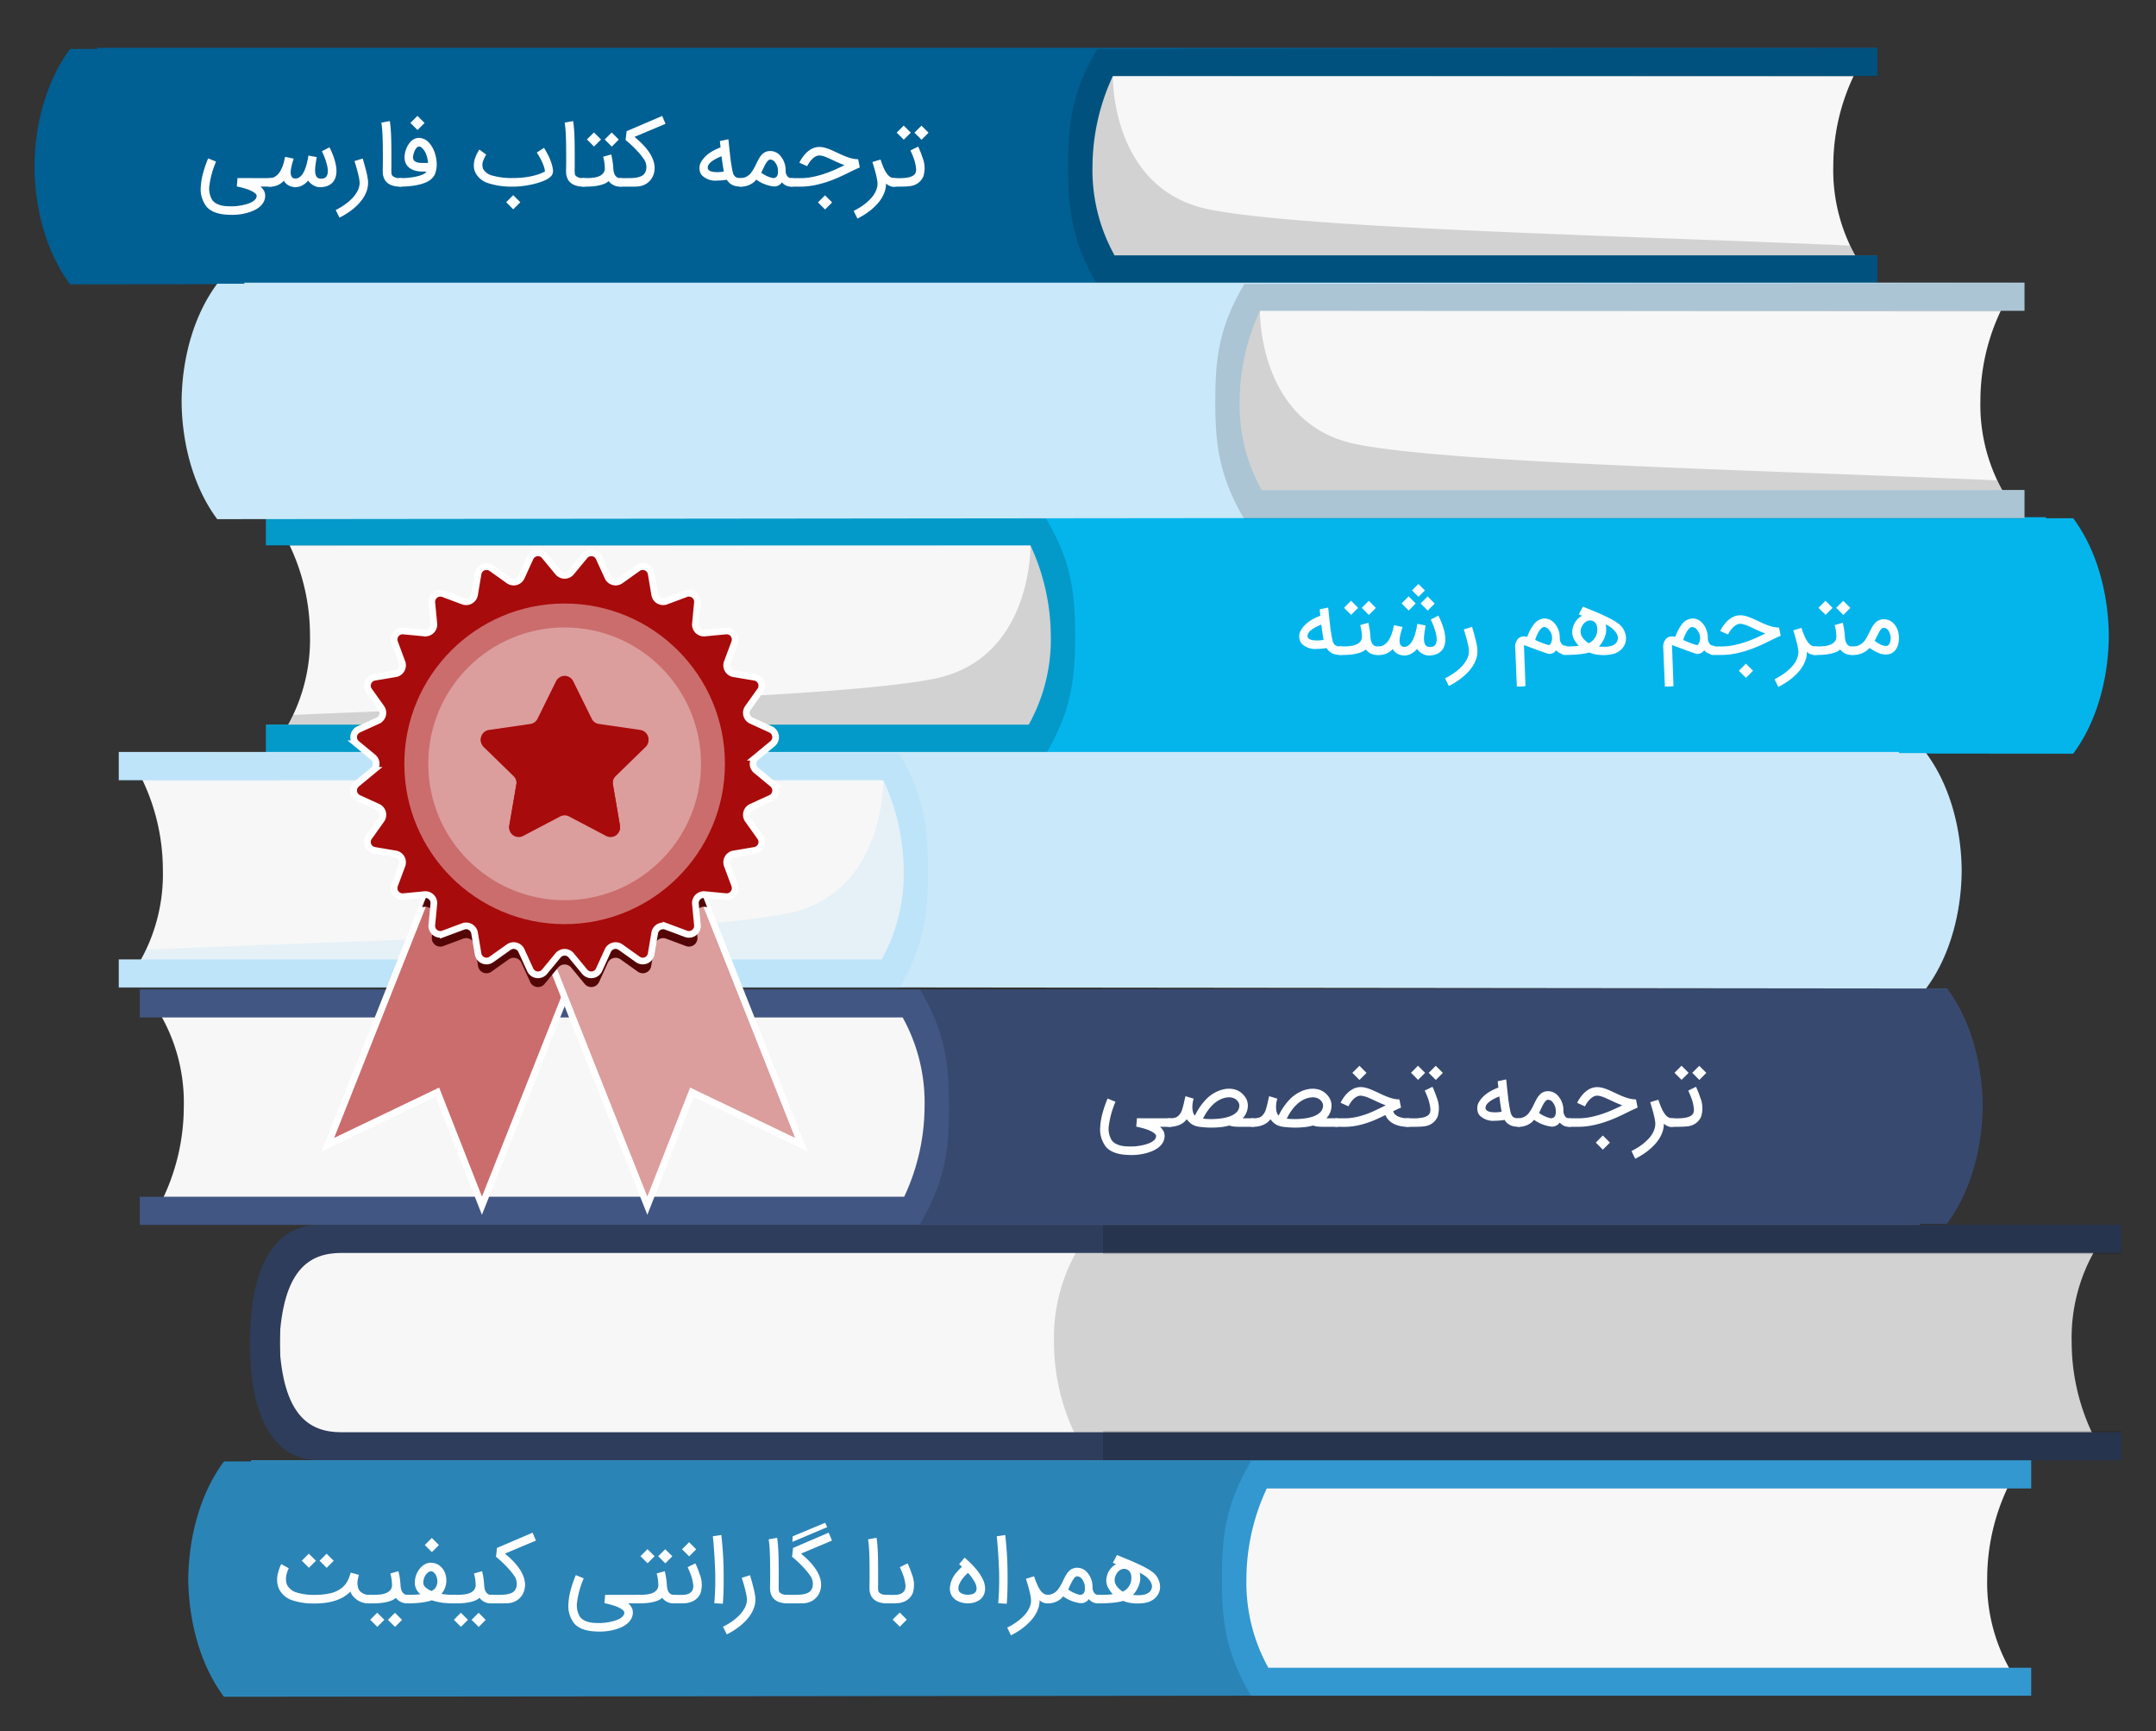<svg id="Layer_1" data-name="Layer 1" xmlns="http://www.w3.org/2000/svg" width="484.495" height="389" viewBox="0 0 484.495 389">
  <rect x="0" y="0" width="484.495" height="389" fill="#333333" stroke="none"/>
  <title>ترجمه کتاب فارسی</title>
  <g>
    <path d="M465.539,301.685a47.909,47.909,0,0,0,5.169,21.473H71.453l-8.521-7.233V285.42L73.006,279.739l182.519.587,215.183.701A39.538,39.538,0,0,0,465.539,301.685Z" fill="#f7f7f7"/>
    <path d="M465.539,301.685a47.909,47.909,0,0,0,5.169,21.473H242.024a47.663,47.663,0,0,1-5.169-21.473,39.358,39.358,0,0,1,5.169-20.659l13.501-.701,215.183.701A39.538,39.538,0,0,0,465.539,301.685Z" opacity="0.15" style="isolation: isolate"/>
    <path d="M76.729,281.532H476.743V275.234H71.587c-8.08,0-15.425,6.611-15.425,26.443S63.507,328.121,71.587,328.121h405.156v-6.298H76.729c-7.345,0-13.195-3.852-13.956-20.146C63.534,285.383,69.384,281.532,76.729,281.532Z" fill="#2e3d5b"/>
    <rect x="247.877" y="275.234" width="228.866" height="6.571" opacity="0.15" style="isolation: isolate"/>
    <rect x="247.877" y="321.55" width="228.866" height="6.571" opacity="0.15" style="isolation: isolate"/>
    <path d="M41.3,248.784a47.91,47.91,0,0,1-5.169,21.473h386.792l8.521-7.233V232.518l-10.074-5.681-170.056.587-215.183.701A39.538,39.538,0,0,1,41.3,248.784Z" fill="#f7f7f7"/>
    <path d="M445.56,248.333h-.016c-.119-8.937-2.496-18.816-8.021-26.223l-229.325.221H31.409v6.286H202.842a39.414,39.414,0,0,1,4.924,20.167,48.031,48.031,0,0,1-4.575,20.117H31.409V275.234H431.444v-.25l6.079-0c5.525-7.407,7.902-17.285,8.021-26.223h.016c-0-.071-.008-.144-.008-.214C445.552,248.476,445.559,248.404,445.56,248.333Z" fill="#415682"/>
    <path d="M445.551,248.672c.001-.071.008-.144.008-.214h-.016c-.119-8.937-2.496-18.816-8.021-26.223l-230.834-.015c6.04,10.179,6.535,17.504,6.59,26.451-.054,8.948-.55,16.272-6.59,26.451L437.523,275.109c5.525-7.407,7.902-17.285,8.021-26.223h.016C445.559,248.816,445.552,248.743,445.551,248.672Z" opacity="0.15" style="isolation: isolate"/>
    <path d="M446.563,354.571a47.91,47.91,0,0,1,5.169-21.473H64.94l-8.521,7.233v30.505l10.074,5.681,170.056-.587,215.183-.701A39.538,39.538,0,0,1,446.563,354.571Z" fill="#f7f7f7"/>
    <path d="M42.304,355.022h.016c.119,8.937,2.496,18.816,8.021,26.223l229.325-.221H456.454v-6.286H285.021a39.414,39.414,0,0,1-4.924-20.167,48.031,48.031,0,0,1,4.575-20.117H456.454V328.121H56.419v.25l-6.079 0c-5.525,7.407-7.902,17.285-8.021,26.223h-.016c0.0.071.008.144.008.214C42.311,354.878,42.304,354.951,42.304,355.022Z" fill="#3398d0"/>
    <path d="M42.312,354.683c-.001.071-.008.144-.008.214h.016c.119,8.937,2.496,18.816,8.021,26.223l230.834.015c-6.04-10.18-6.535-17.504-6.59-26.451.054-8.948.55-16.272,6.59-26.451l-230.834.015c-5.525,7.407-7.902,17.285-8.021,26.223h-.016C42.304,354.539,42.311,354.612,42.312,354.683Z" fill="#001623" opacity="0.15" style="isolation: isolate"/>
    <path d="M459.79,158.925V128.45l-8.523-7.238H64.469a11.36,11.36,0,0,1,.619,1.333,47.006,47.006,0,0,1,4.571,20.142A39.622,39.622,0,0,1,64.755,162.83a5.252,5.252,0,0,0-.286.524l173.375.524,41.808.143,170.042.619Z" fill="#f7f7f7"/>
    <path d="M473.885,143.116v-.429c-.095-8.952-2.476-18.809-8-26.237h-6.095v-.238H59.755v6.333h171.804a48.611,48.611,0,0,1,4.571,20.142A39.364,39.364,0,0,1,231.178,162.83H59.755v6.286H236.559l229.326.238C471.408,161.925,473.789,152.068,473.885,143.116Z" fill="#04b5ec"/>
    <path d="M241.606,142.926c-.048-7.476-.381-13.857-4-21.618a47.891,47.891,0,0,0-2.572-4.809l-175.28-.19v6.381h5.333l166.471-.143s.524,25.475-21.571,29.951c-21.38,4.333-93.425,5.905-144.09,8.143-.333.762-.714,1.524-1.143,2.333H59.755v6.286H235.131a50.44,50.44,0,0,0,2.714-5.238C241.225,156.449,241.559,150.211,241.606,142.926Z" opacity="0.15" style="isolation: isolate"/>
    <path d="M426.73,211.682V181.207l-8.523-7.238H31.409a11.36,11.36,0,0,1,.619,1.333,47.006,47.006,0,0,1,4.571,20.142,39.623,39.623,0,0,1-4.905,20.142,5.251,5.251,0,0,0-.286.524l173.375.524,41.808.143,170.042.619Z" fill="#f7f7f7"/>
    <path d="M440.825,195.873v-.429c-.095-8.952-2.476-18.809-8-26.237h-6.095v-.238H26.695V175.302h171.804a48.611,48.611,0,0,1,4.571,20.142,39.364,39.364,0,0,1-4.952,20.142H26.695V221.872H203.499l229.326.238C438.348,214.682,440.729,204.825,440.825,195.873Z" fill="#c9e8fa"/>
    <path d="M208.546,195.683c-.048-7.476-.381-13.857-4-21.619a47.892,47.892,0,0,0-2.572-4.809l-175.28-.19v6.381h5.333l166.471-.143s.524,25.475-21.571,29.951c-21.38,4.333-93.425,5.905-144.09,8.143-.333.762-.714,1.524-1.143,2.333H26.695v6.286H202.07a50.426,50.426,0,0,0,2.714-5.238C208.165,209.206,208.499,202.968,208.546,195.683Z" fill="#7fcefa" opacity="0.15" style="isolation: isolate"/>
    <path d="M21.847,53.468V22.993l8.523-7.238h386.797a11.371,11.371,0,0,0-.619,1.333,47.007,47.007,0,0,0-4.571,20.142,39.623,39.623,0,0,0,4.905,20.142,5.238,5.238,0,0,1,.286.524l-173.375.524-41.808.143-170.042.619Z" fill="#f7f7f7"/>
    <path d="M7.752,37.659v-.429c.095-8.952,2.476-18.809,8-26.237H21.847v-.238H421.882v6.333H250.078a48.611,48.611,0,0,0-4.571,20.142,39.364,39.364,0,0,0,4.952,20.142H421.882v6.286H245.078l-229.326.238C10.229,56.468,7.848,46.611,7.752,37.659Z" fill="#005f93"/>
    <path d="M240.031,37.469c.048-7.476.381-13.857,4-21.619a47.9,47.9,0,0,1,2.572-4.809l175.28-.19v6.381h-5.333l-166.471-.143S249.554,42.564,271.649,47.04c21.38,4.333,93.426,5.905,144.09,8.143.333.762.714,1.524,1.143,2.333h5v6.286H246.506a50.432,50.432,0,0,1-2.714-5.238C240.412,50.992,240.078,44.754,240.031,37.469Z" opacity="0.15" style="isolation: isolate"/>
    <path d="M54.907,106.225V75.75l8.523-7.238h386.797a11.365,11.365,0,0,0-.619,1.333,47.007,47.007,0,0,0-4.571,20.142,39.623,39.623,0,0,0,4.905,20.142,5.245,5.245,0,0,1,.286.524l-173.375.524-41.808.143-170.042.619Z" fill="#f7f7f7"/>
    <path d="M40.812,90.416v-.429c.095-8.952,2.476-18.809,8-26.237h6.095v-.238H454.942V69.845h-171.804a48.611,48.611,0,0,0-4.571,20.142,39.363,39.363,0,0,0,4.952,20.142H454.942V116.415H278.138l-229.326.238C43.289,109.225,40.908,99.368,40.812,90.416Z" fill="#c9e8f9"/>
    <path d="M273.091,90.225c.048-7.476.381-13.857,4-21.619a47.891,47.891,0,0,1,2.572-4.809l175.28-.19V69.988h-5.333l-166.471-.143s-.524,25.475,21.571,29.951c21.38,4.333,93.426,5.905,144.09,8.143.333.762.714,1.524,1.143,2.333h5v6.286H279.567a50.432,50.432,0,0,1-2.714-5.238C273.472,103.749,273.138,97.511,273.091,90.225Z" opacity="0.15" style="isolation: isolate"/>
    <g>
      <path d="M79.345,358.675A3.448,3.448,0,0,1,78.742,357.615q-2.569,2.685-8.105,2.685a15.202,15.202,0,0,1-4.899-.705,5.089,5.089,0,0,1-2.817-2.165,4.392,4.392,0,0,1-.433-.983,5.061,5.061,0,0,1-.195-1.007,5.607,5.607,0,0,1,.161-1.912q.117-.457.238-.827.122-.37.229-.638.107-.267.185-.423c.052-.104.084-.165.097-.185l1.683.925c0,.006-.029.071-.087.194q-.088.185-.195.487-.107.302-.209.701a4.345,4.345,0,0,0-.126.837,3.979,3.979,0,0,0,.054.895,2.499,2.499,0,0,0,.321.866,3.619,3.619,0,0,0,2.097,1.494,12.815,12.815,0,0,0,3.897.511,15.385,15.385,0,0,0,3.659-.375,6.315,6.315,0,0,0,2.51-1.192,4.475,4.475,0,0,0,.774-.769,5.441,5.441,0,0,0,.554-.866,6.837,6.837,0,0,0,.384-.905q.155-.457.282-.895l1.849.506c-.033.13-.068.274-.107.433q-.058.238-.117.52a4.455,4.455,0,0,0-.107.973,4.781,4.781,0,0,0,.126.876,1.946,1.946,0,0,0,.409.818,2.795,2.795,0,0,0,2.316.866.948.948,0,0,1,.964.932q0.0.016,0,.032a.917.917,0,0,1-.277.681.94.94,0,0,1-.686.272h-.078A4.515,4.515,0,0,1,79.345,358.675Zm-8.348-7.978-1.576,1.576L67.825,350.687l1.576-1.586Zm3.989.009-1.576,1.586L71.814,350.697l1.576-1.576Z" fill="#fff"/>
      <path d="M82.313,359.318a.941.941,0,0,1,.272-.686.916.916,0,0,1,.681-.277h.739a12.201,12.201,0,0,0,1.566-.097,4.524,4.524,0,0,0,1.318-.36,2.265,2.265,0,0,0,.9-.715,1.792,1.792,0,0,0,.302-1.163q-.02-.544-.093-1.128a8.97,8.97,0,0,0-.287-1.333l1.82-.516q.088.341.165.716.078.374.136.763.058.39.102.783.043.394.063.773a6.583,6.583,0,0,0,.087.759,2.528,2.528,0,0,0,.243.739,1.59,1.59,0,0,0,.482.564,1.329,1.329,0,0,0,.802.224.959.959,0,0,1,.691.272.91.91,0,0,1,.282.681.889.889,0,0,1-.077.374,1.027,1.027,0,0,1-.21.302.944.944,0,0,1-.302.204.912.912,0,0,1-.365.073,3.152,3.152,0,0,1-2.676-1.245,2.948,2.948,0,0,1-.905.579,6.726,6.726,0,0,1-1.221.384,11.57,11.57,0,0,1-1.396.214q-.73.068-1.431.068h-.739a.93.93,0,0,1-.954-.907q-.001-.023,0-.047Zm4.047,4.651-1.576,1.576L83.188,363.959l1.576-1.586Zm3.989.01-1.576,1.586-1.595-1.596,1.576-1.576Z" fill="#fff"/>
      <path d="M90.709,359.318a.972.972,0,0,1,.073-.38.881.881,0,0,1,.204-.302.995.995,0,0,1,.302-.199.935.935,0,0,1,.374-.073q.341,0,.735-.01.394-.009.773-.029.38-.019.725-.048.346-.029.589-.058a3.283,3.283,0,0,1-1.265-2.51,5.312,5.312,0,0,1,.277-1.722,4.884,4.884,0,0,1,.802-1.479,3.898,3.898,0,0,1,1.202-1.027,2.65,2.65,0,0,1,1.387-.335,3.332,3.332,0,0,1,1.518.409,3.457,3.457,0,0,1,1.085.954,3.98,3.98,0,0,1,.638,1.318,4.772,4.772,0,0,1,.17,1.498,4.832,4.832,0,0,1-.311,1.498,4.023,4.023,0,0,1-.803,1.308q.292.058.642.102.35.044.72.073.37.029.74.044.37.015.691.015a.941.941,0,0,1,.686.272.917.917,0,0,1,.277.681.941.941,0,0,1-.073.374.96.96,0,0,1-.204.302.939.939,0,0,1-.306.204.972.972,0,0,1-.38.073h-.087q-.302,0-.652-.009-.35-.01-.71-.034-.36-.024-.7-.054-.341-.029-.623-.078-.584-.097-1.124-.224-.54-.126-1.056-.292a6.957,6.957,0,0,1-1.061.302q-.603.126-1.294.214-.691.088-1.44.132-.749.043-1.488.044h-.078a.93.93,0,0,1-.954-.907q-.001-.023,0-.047Zm6.159-6.257a1.093,1.093,0,0,0-.569.19,2.14,2.14,0,0,0-.569.535,3.005,3.005,0,0,0-.433.832,3.283,3.283,0,0,0-.17,1.09,1.299,1.299,0,0,0,.433.9,4.114,4.114,0,0,0,1.241.812l.155.068a2.029,2.029,0,0,0,.876-.686,2.434,2.434,0,0,0,.399-.925,2.841,2.841,0,0,0,.019-.992,3.099,3.099,0,0,0-.277-.905,2.121,2.121,0,0,0-.491-.662A.916.916,0,0,0,96.869,353.061Zm1.771-5.887-1.586,1.586-1.596-1.596,1.586-1.586Z" fill="#fff"/>
      <path d="M101.111,359.318a.941.941,0,0,1,.272-.686.916.916,0,0,1,.681-.277h.739a12.201,12.201,0,0,0,1.566-.097,4.524,4.524,0,0,0,1.318-.36,2.265,2.265,0,0,0,.9-.715,1.792,1.792,0,0,0,.302-1.163q-.02-.544-.093-1.128a8.97,8.97,0,0,0-.287-1.333l1.82-.516q.088.341.165.716.078.374.136.763.058.39.102.783.043.394.063.773a6.583,6.583,0,0,0,.087.759,2.528,2.528,0,0,0,.243.739,1.59,1.59,0,0,0,.482.564,1.329,1.329,0,0,0,.802.224.959.959,0,0,1,.691.272.91.91,0,0,1,.282.681.889.889,0,0,1-.077.374,1.027,1.027,0,0,1-.21.302.944.944,0,0,1-.302.204.912.912,0,0,1-.365.073,3.152,3.152,0,0,1-2.676-1.245,2.948,2.948,0,0,1-.905.579,6.726,6.726,0,0,1-1.221.384,11.57,11.57,0,0,1-1.396.214q-.73.068-1.431.068h-.739a.93.93,0,0,1-.954-.907q-.001-.023,0-.047Zm4.047,4.651-1.576,1.576-1.596-1.586,1.576-1.586Zm3.989.01-1.576,1.586-1.595-1.596,1.576-1.576Z" fill="#fff"/>
      <path d="M109.449,359.327a.907.907,0,0,1,.292-.686,1.054,1.054,0,0,1,.759-.277h1.021q.584,0,1.216-.015a7.961,7.961,0,0,0,1.212-.117,4.236,4.236,0,0,0,1.051-.321,1.773,1.773,0,0,0,.744-.628,2.286,2.286,0,0,0,.374-1.061,3.147,3.147,0,0,0-.652-2.262,13.953,13.953,0,0,0-1.046-1.324q-.622-.705-1.391-1.445-.769-.739-1.566-1.382l.224-1.994,7.998-3.425.749,1.771-6.967,2.929q.477.409,1.041.915A15.247,15.247,0,0,1,115.628,351.125a12.057,12.057,0,0,1,1.216,1.562,8.149,8.149,0,0,1,.739,1.416,5.81,5.81,0,0,1,.351,1.269,4.749,4.749,0,0,1,.039,1.124,4.31,4.31,0,0,1-.2.973,4.97,4.97,0,0,1-.355.817,3.965,3.965,0,0,1-2.929,1.917,4.738,4.738,0,0,1-.847.068h-3.143a1.067,1.067,0,0,1-.759-.272A.883.883,0,0,1,109.449,359.327Z" fill="#fff"/>
      <path d="M134.854,366.615q-.846,0-1.751-.083a8.754,8.754,0,0,1-1.742-.336,5.856,5.856,0,0,1-1.537-.715,3.668,3.668,0,0,1-1.148-1.221,6.372,6.372,0,0,1-.934-3.989,14.646,14.646,0,0,1,.477-2.91,26.387,26.387,0,0,1,1.177-3.435l1.781.72a19.865,19.865,0,0,0-1.474,5.205,5.046,5.046,0,0,0,.56,3.347,2.721,2.721,0,0,0,.988.881,4.841,4.841,0,0,0,1.226.443,7.087,7.087,0,0,0,1.265.155q.628.02,1.114.019.282,0,.798-.044.515-.043,1.119-.151a12.404,12.404,0,0,0,1.231-.287,6.304,6.304,0,0,0,1.138-.443,2.842,2.842,0,0,0,.832-.623,1.219,1.219,0,0,0,.321-.837.524.524,0,0,0-.107-.277,1.558,1.558,0,0,0-.345-.345,4.541,4.541,0,0,0-.618-.389,7.319,7.319,0,0,0-.934-.409q-.341-.117-.677-.219-.336-.102-.627-.175-.292-.073-.535-.131-.243-.058-.399-.088l-.214-.038.146-1.888,7.492.01a.945.945,0,0,1,.681.272.964.964,0,0,1,0,1.363h0a.945.945,0,0,1-.681.272h-2.326a3.305,3.305,0,0,1,.54.55,2.792,2.792,0,0,1,.326.54,2.022,2.022,0,0,1,.155.506,2.825,2.825,0,0,1,.039.448,2.964,2.964,0,0,1-.379,1.469,3.901,3.901,0,0,1-.973,1.119,5.958,5.958,0,0,1-1.372.803,10.767,10.767,0,0,1-1.581.53,11.928,11.928,0,0,1-1.611.292A13.288,13.288,0,0,1,134.854,366.615Z" fill="#fff"/>
      <path d="M142.162,359.318a.941.941,0,0,1,.272-.686.916.916,0,0,1,.681-.277h.739a12.201,12.201,0,0,0,1.566-.097,4.523,4.523,0,0,0,1.318-.36,2.265,2.265,0,0,0,.9-.715,1.792,1.792,0,0,0,.302-1.163q-.02-.544-.093-1.128a8.97,8.97,0,0,0-.287-1.333l1.82-.516q.088.341.165.716.078.374.136.763.058.39.102.783.043.394.063.773a6.58,6.58,0,0,0,.087.759,2.528,2.528,0,0,0,.243.739,1.59,1.59,0,0,0,.482.564,1.329,1.329,0,0,0,.802.224.959.959,0,0,1,.691.272.91.91,0,0,1,.282.681.889.889,0,0,1-.077.374,1.027,1.027,0,0,1-.21.302.944.944,0,0,1-.302.204.912.912,0,0,1-.365.073,3.152,3.152,0,0,1-2.676-1.245,2.948,2.948,0,0,1-.905.579,6.726,6.726,0,0,1-1.221.384,11.57,11.57,0,0,1-1.396.214q-.73.068-1.431.068H143.115a.93.93,0,0,1-.954-.907q-.001-.023,0-.047Zm4.933-9.633-1.576,1.576-1.596-1.586,1.576-1.586Zm3.989.009-1.576,1.586-1.596-1.595,1.576-1.576Z" fill="#fff"/>
      <path d="M150.626,359.318a.917.917,0,0,1,.277-.681.929.929,0,0,1,.677-.272h1.002q.516.019.992-.005a3.796,3.796,0,0,0,.876-.141,2.092,2.092,0,0,0,.706-.355,1.76,1.76,0,0,0,.501-.647,2.315,2.315,0,0,0,.112-1.192,10.09,10.09,0,0,0-.394-1.805q-.108-.311-.248-.676-.141-.365-.277-.676-.156-.37-.321-.73l1.732-.857a2.17,2.17,0,0,0,.092.2q.093.19.229.511.136.321.302.744.165.423.312.9a6.325,6.325,0,0,1,.224,4.359,3.592,3.592,0,0,1-2.452,2.062,4.532,4.532,0,0,1-1.027.185q-.501.029-.939.029H151.58a.929.929,0,0,1-.677-.272A.917.917,0,0,1,150.626,359.318Zm5.819-11.19-1.586,1.586-1.595-1.596,1.586-1.586Z" fill="#fff"/>
      <path d="M162.098,344.907q.428,3.96.496,7.084.107,5.157-.156,8.367l-1.917-.107a67.03,67.03,0,0,0,.194-7.269q-.195-4.718-.525-7.784Z" fill="#fff"/>
      <path d="M168.539,353.947q.272.905.516,1.79.097.38.204.788.107.409.199.818.093.408.161.793.068.384.107.715c.006.071.013.152.019.243q.009.136.01.302a5.508,5.508,0,0,1-.248,1.644,6.992,6.992,0,0,1-.691,1.533,9.111,9.111,0,0,1-1.051,1.406,12.513,12.513,0,0,1-1.323,1.26,15.453,15.453,0,0,1-1.508,1.095,16.248,16.248,0,0,1-1.61.905l-.847-1.713a15.859,15.859,0,0,0,1.985-1.173,11.133,11.133,0,0,0,1.718-1.454,7.205,7.205,0,0,0,1.211-1.674,3.939,3.939,0,0,0,.458-1.829c0-.032-.003-.086-.01-.161-.007-.075-.013-.148-.019-.219v.01q-.029-.301-.097-.657-.068-.355-.156-.73-.088-.374-.185-.749-.098-.374-.195-.725-.233-.817-.496-1.634Z" fill="#fff"/>
      <path d="M177.014,360.271a5.865,5.865,0,0,1-1.834-.253,3.229,3.229,0,0,1-1.289-.779,2.396,2.396,0,0,1-.491-.691,3.756,3.756,0,0,1-.253-.73,3.551,3.551,0,0,1-.093-.686q-.01-.326-.01-.559v-.185c0-.006.003-.124.01-.355s.011-.542.015-.934.005-.845.005-1.357q0-.768-.01-1.625,0-.837-.019-1.742-.02-.905-.058-1.752-.039-.846-.107-1.562-.068-.715-.155-1.172l1.907-.351q.088.497.156,1.216.068.721.112,1.567.044.846.063,1.766.019.919.019,1.795.01.857.01,1.644v1.401q0,.614-.005,1.012-.005.399-.005.477v.175a5.343,5.343,0,0,0,.029.754.86.86,0,0,0,.263.54,2.305,2.305,0,0,0,1.654.467h.087a.905.905,0,0,1,.37.078,1.002,1.002,0,0,1,.515.516.947.947,0,0,1-.886,1.323Z" fill="#fff"/>
      <path d="M175.982,359.327a.908.908,0,0,1,.292-.686,1.056,1.056,0,0,1,.759-.277h1.021q.584,0,1.216-.015a7.962,7.962,0,0,0,1.212-.117,4.236,4.236,0,0,0,1.051-.321,1.773,1.773,0,0,0,.744-.628,2.286,2.286,0,0,0,.374-1.061,3.147,3.147,0,0,0-.652-2.262,13.952,13.952,0,0,0-1.046-1.324q-.623-.705-1.391-1.445-.769-.739-1.567-1.382l.224-1.994,7.998-3.425.749,1.771-6.967,2.929q.477.409,1.041.915a15.246,15.246,0,0,1,1.119,1.119,12.058,12.058,0,0,1,1.216,1.562,8.149,8.149,0,0,1,.739,1.416,5.81,5.81,0,0,1,.351,1.269,4.749,4.749,0,0,1,.039,1.124,4.31,4.31,0,0,1-.2.973,4.971,4.971,0,0,1-.355.817,3.965,3.965,0,0,1-2.929,1.917,4.738,4.738,0,0,1-.847.068h-3.143a1.069,1.069,0,0,1-.759-.272A.884.884,0,0,1,175.982,359.327Zm9.905-16.181-7.823,3.308.068-1.245,7.298-3.045Z" fill="#fff"/>
      <path d="M199.353,360.271a5.865,5.865,0,0,1-1.834-.253,3.229,3.229,0,0,1-1.289-.779,2.396,2.396,0,0,1-.491-.691,3.756,3.756,0,0,1-.253-.73,3.551,3.551,0,0,1-.093-.686q-.01-.326-.01-.559v-.185c0-.006.003-.124.01-.355s.011-.542.015-.934.005-.845.005-1.357q0-.768-.01-1.625,0-.837-.019-1.742-.02-.905-.058-1.752-.039-.846-.107-1.562-.068-.715-.155-1.172l1.907-.351q.088.497.156,1.216.068.721.112,1.567.044.846.063,1.766.019.919.019,1.795.01.857.01,1.644v1.401q0,.614-.005,1.012-.005.399-.005.477v.175a5.343,5.343,0,0,0,.029.754.86.86,0,0,0,.263.54,2.305,2.305,0,0,0,1.654.467h.087a.905.905,0,0,1,.37.078,1.002,1.002,0,0,1,.515.516.947.947,0,0,1-.886,1.323Z" fill="#fff"/>
      <path d="M198.313,359.318a.917.917,0,0,1,.277-.681.929.929,0,0,1,.677-.272h1.002q.516.019.992-.005a3.796,3.796,0,0,0,.876-.141,2.092,2.092,0,0,0,.706-.355,1.76,1.76,0,0,0,.501-.647,2.315,2.315,0,0,0,.112-1.192,10.09,10.09,0,0,0-.394-1.805q-.108-.311-.248-.676-.141-.365-.277-.676-.156-.37-.321-.73l1.732-.857a2.17,2.17,0,0,0,.092.2q.093.19.229.511.136.321.302.744.165.423.312.9a6.325,6.325,0,0,1,.224,4.359,3.592,3.592,0,0,1-2.452,2.062,4.532,4.532,0,0,1-1.027.185q-.501.029-.939.029h-1.421a.929.929,0,0,1-.677-.272A.917.917,0,0,1,198.313,359.318Zm5.468,4.612L202.195,365.516,200.599,363.92l1.586-1.586Z" fill="#fff"/>
      <path d="M217.403,360.271c-.033,0-.112-.003-.238-.009q-.19-.01-.472-.054-.282-.044-.638-.136a3.824,3.824,0,0,1-.715-.267,3.258,3.258,0,0,1-1.406-1.168,3.118,3.118,0,0,1-.482-1.742,5.869,5.869,0,0,1,1.586-3.668q.321-.379.618-.681.296-.301.52-.506-.291-.263-.467-.409a1.468,1.468,0,0,1-.175-.156l1.226-1.488a1.98,1.98,0,0,0,.209.185q.2.165.511.457.311.292.71.686.398.394.817.861a12.194,12.194,0,0,1,1.776,2.535,4.946,4.946,0,0,1,.589,2.184,3.326,3.326,0,0,1-.443,1.742,3.002,3.002,0,0,1-1.299,1.158,3.705,3.705,0,0,1-.632.248,6.302,6.302,0,0,1-.613.146,4.409,4.409,0,0,1-.55.068C217.664,360.267,217.52,360.271,217.403,360.271Zm.117-6.85q-.283.253-.657.642a7.379,7.379,0,0,0-.706.856,5.727,5.727,0,0,0-.559.978,2.432,2.432,0,0,0-.229.997,1.903,1.903,0,0,0,.025.302.93.93,0,0,0,.107.306,1.206,1.206,0,0,0,.238.297,1.496,1.496,0,0,0,.418.263,2.327,2.327,0,0,0,.38.141q.195.053.36.083a2.858,2.858,0,0,0,.302.039c.091.007.159.009.204.009.058,0,.141-.001.248-.005.107-.003.224-.013.35-.029a2.944,2.944,0,0,0,.39-.078,2.264,2.264,0,0,0,.384-.141,1.284,1.284,0,0,0,.521-.472,1.417,1.417,0,0,0,.161-.716,3.288,3.288,0,0,0-.487-1.517,10.61,10.61,0,0,0-1.411-1.917.066.066,0,0,1-.014-.019.057.057,0,0,0-.024-.02Z" fill="#fff"/>
      <path d="M225.897,344.907q.428,3.96.496,7.084.107,5.157-.156,8.367l-1.917-.107a67.034,67.034,0,0,0,.194-7.269q-.195-4.718-.525-7.784Z" fill="#fff"/>
      <path d="M233.613,359.6a5.508,5.508,0,0,1-.248,1.644,7.087,7.087,0,0,1-.691,1.537,8.804,8.804,0,0,1-1.051,1.406,13.277,13.277,0,0,1-1.323,1.26,14.417,14.417,0,0,1-1.508,1.095,18.482,18.482,0,0,1-1.61.91l-.837-1.722q.701-.36,1.392-.788a12.759,12.759,0,0,0,1.304-.924,10.947,10.947,0,0,0,1.129-1.051,6.69,6.69,0,0,0,.871-1.158,5.082,5.082,0,0,0,.53-1.25,3.685,3.685,0,0,0,.107-1.338v.019q-.068-.554-.209-1.192-.141-.637-.311-1.25-.17-.614-.331-1.153-.16-.54-.277-.9l1.829-.564a19.895,19.895,0,0,0,.725,1.921,6.834,6.834,0,0,0,.73,1.294,2.64,2.64,0,0,0,.783.735,1.773,1.773,0,0,0,.896.234h.048a.926.926,0,0,1,.38.078,1.011,1.011,0,0,1,.306.209.936.936,0,0,1,.204.306.955.955,0,0,1,.073.37.901.901,0,0,1-.277.677.951.951,0,0,1-.686.267h-.01q-.137,0-.355-.009a2.458,2.458,0,0,1-.486-.078,2.596,2.596,0,0,1-.55-.214,2.218,2.218,0,0,1-.545-.409Z" fill="#fff"/>
      <path d="M246.865,358.364a.947.947,0,0,1,.954.939c0,.005,0,.009,0,.014a.912.912,0,0,1-.272.671.928.928,0,0,1-.681.282,2.594,2.594,0,0,1-2.179-.964,2.058,2.058,0,0,1-2.024.905,8.536,8.536,0,0,1-3.766-1.518,2.894,2.894,0,0,1-.817.788,4.418,4.418,0,0,1-2.627.788.964.964,0,0,1-.954-.954.917.917,0,0,1,.282-.671.896.896,0,0,1,.671-.282,3.036,3.036,0,0,0,2.442-1.411,8.816,8.816,0,0,0,.71-1.177q.107-.214.263-.535l.058-.126.058-.117q.058-.117.097-.204l.234-.448q.136-.253.253-.448a4.279,4.279,0,0,1,.593-.808,2.502,2.502,0,0,1,1.898-.818,2.958,2.958,0,0,1,2.287,1.09,4.902,4.902,0,0,1,1.128,2.559,4.495,4.495,0,0,1,.039.944,2.106,2.106,0,0,0,.438,1.129A1.128,1.128,0,0,0,246.865,358.364Zm-4.427-.058a1.027,1.027,0,0,0,1.109-.341,1.878,1.878,0,0,0,.253-1.099q-.01-.185-.01-.35l-.01-.097a2.998,2.998,0,0,0-.584-1.527,1.438,1.438,0,0,0-1.138-.701q-.506,0-1.109,1.09-.195.35-.486.973l-.117.233-.107.234q-.117.262-.204.428A7.095,7.095,0,0,0,242.438,358.306Z" fill="#fff"/>
      <path d="M245.921,359.308a.872.872,0,0,1,.078-.365.987.987,0,0,1,.53-.506,1.008,1.008,0,0,1,.384-.073h.087q.584,0,1.027-.01.443-.009.803-.029.36-.019.657-.048.296-.029.579-.068a6.356,6.356,0,0,1-1.095-1.552,3.414,3.414,0,0,1-.365-1.474,4.355,4.355,0,0,1,.131-1.027,4.185,4.185,0,0,1,.409-1.041,4.419,4.419,0,0,1,.696-.934,3.487,3.487,0,0,1,1.002-.715l-.769-.302.925-1.752,3.386,1.392q.904.399,1.746.798.842.399,1.557.798a11.194,11.194,0,0,1,1.26.808,4.1,4.1,0,0,1,.847.817,4.271,4.271,0,0,1,.895,2.53,3.377,3.377,0,0,1-.506,1.785,3.851,3.851,0,0,1-1.528,1.377l.01-.01a2.802,2.802,0,0,1-.642.277,6.317,6.317,0,0,1-.773.18q-.404.068-.812.102-.408.033-.749.034a10.618,10.618,0,0,1-1.659-.126,7.542,7.542,0,0,1-1.63-.457,9.32,9.32,0,0,1-1.163.263q-.647.107-1.357.17-.71.063-1.45.093t-1.431.029h-.087a1.008,1.008,0,0,1-.384-.073.983.983,0,0,1-.316-.204.963.963,0,0,1-.214-.306A.926.926,0,0,1,245.921,359.308Zm8.319-4.67a4.595,4.595,0,0,0-.044-.618,2.084,2.084,0,0,0-.185-.623,1.646,1.646,0,0,0-.399-.525,1.445,1.445,0,0,0-.677-.316,1.549,1.549,0,0,0-.983.102,2.289,2.289,0,0,0-.773.589,2.933,2.933,0,0,0-.511.857,2.529,2.529,0,0,0-.185.915,2.109,2.109,0,0,0,.146.778,2.92,2.92,0,0,0,.394.696,4.117,4.117,0,0,0,.579.613,6.564,6.564,0,0,0,.701.53,3.144,3.144,0,0,0,.861-.564,3.336,3.336,0,0,0,.959-1.586,3.279,3.279,0,0,0,.116-.847Zm1.995.078a3.738,3.738,0,0,1-.117.886,6.006,6.006,0,0,1-.326.958,6.63,6.63,0,0,1-.511.949,5.893,5.893,0,0,1-.671.856,5.074,5.074,0,0,0,.515.058c.136.007.263.009.38.009h.467a4.613,4.613,0,0,0,1.289-.161,2.732,2.732,0,0,0,.905-.433,1.737,1.737,0,0,0,.706-1.401,1.852,1.852,0,0,0-.175-.74,3.279,3.279,0,0,0-.52-.802,5.426,5.426,0,0,0-.861-.793,6.649,6.649,0,0,0-1.206-.71,2.81,2.81,0,0,1,.116.7c.007.221.01.428.01.623Z" fill="#fff"/>
    </g>
    <g>
      <path d="M52.235,48.277q-.846,0-1.751-.083a8.752,8.752,0,0,1-1.742-.336,5.856,5.856,0,0,1-1.537-.715,3.668,3.668,0,0,1-1.148-1.221,6.372,6.372,0,0,1-.934-3.989,14.645,14.645,0,0,1,.477-2.91,26.387,26.387,0,0,1,1.177-3.435l1.781.72a19.865,19.865,0,0,0-1.474,5.205,5.046,5.046,0,0,0,.56,3.347,2.721,2.721,0,0,0,.988.881,4.841,4.841,0,0,0,1.226.443,7.086,7.086,0,0,0,1.265.155q.628.02,1.114.019.282,0,.798-.044.515-.043,1.119-.151a12.402,12.402,0,0,0,1.231-.287,6.304,6.304,0,0,0,1.138-.443,2.843,2.843,0,0,0,.832-.623,1.219,1.219,0,0,0,.321-.837.524.524,0,0,0-.107-.277,1.558,1.558,0,0,0-.345-.345,4.539,4.539,0,0,0-.618-.389,7.321,7.321,0,0,0-.934-.409q-.341-.117-.677-.219-.336-.102-.627-.175-.292-.073-.535-.131-.243-.058-.399-.088l-.214-.038.146-1.888,7.492.01a.945.945,0,0,1,.681.272.963.963,0,0,1,0,1.363l0,0a.945.945,0,0,1-.681.272H58.53a3.305,3.305,0,0,1,.54.55,2.792,2.792,0,0,1,.326.54,2.021,2.021,0,0,1,.155.506,2.825,2.825,0,0,1,.039.448,2.963,2.963,0,0,1-.379,1.469,3.901,3.901,0,0,1-.973,1.119,5.959,5.959,0,0,1-1.372.803,10.766,10.766,0,0,1-1.581.53A11.926,11.926,0,0,1,53.675,48.19,13.289,13.289,0,0,1,52.235,48.277Z" fill="#fff"/>
      <path d="M59.669,40.989a.953.953,0,0,1,.068-.355.97.97,0,0,1,.19-.302.919.919,0,0,1,.287-.209,1.082,1.082,0,0,1,.35-.097,2.348,2.348,0,0,0,1.036-.224,2.796,2.796,0,0,0,.817-.599,4.259,4.259,0,0,0,.628-.861,7.065,7.065,0,0,0,.467-1.017,9.963,9.963,0,0,0,.326-1.07q.131-.54.229-1.017l1.927.409q-.078.234-.19.603-.112.37-.219.793-.108.423-.185.866a4.73,4.73,0,0,0-.078.822,2.656,2.656,0,0,0,.048.511,1.359,1.359,0,0,0,.165.443.867.867,0,0,0,.321.311,1.028,1.028,0,0,0,.516.117,1.527,1.527,0,0,0,.89-.272,2.809,2.809,0,0,0,.701-.71,4.972,4.972,0,0,0,.53-.992A10.705,10.705,0,0,0,68.878,37.01q.16-.574.267-1.114.107-.54.166-.939l1.868.341q-.108.632-.18,1.085-.073.453-.132.964a8.092,8.092,0,0,0-.058.91,4.23,4.23,0,0,0,.054.686,2.049,2.049,0,0,0,.175.574,1.18,1.18,0,0,0,.321.409.907.907,0,0,0,.491.19,2.159,2.159,0,0,0,.744-.009,1.518,1.518,0,0,0,.472-.18.845.845,0,0,0,.258-.238c.055-.084.092-.146.112-.185h-.009a1.399,1.399,0,0,0,.19-.486,3.03,3.03,0,0,0,.054-.584,5.245,5.245,0,0,0-.151-1.197q-.151-.642-.36-1.26-.209-.618-.438-1.148-.229-.53-.384-.841l1.703-.895q.048.097.185.374.136.277.311.681.175.403.365.91.19.506.345,1.065.156.559.258,1.144a6.615,6.615,0,0,1,.102,1.138,4.621,4.621,0,0,1-.233,1.513,3.04,3.04,0,0,1-.701,1.153,3.103,3.103,0,0,1-1.173.735,4.673,4.673,0,0,1-1.649.248,2.472,2.472,0,0,1-.749-.117,3.47,3.47,0,0,1-.71-.316,3.654,3.654,0,0,1-.632-.467,3.061,3.061,0,0,1-.496-.579,4.641,4.641,0,0,1-1.323,1.08,3.252,3.252,0,0,1-1.566.399,3.17,3.17,0,0,1-.744-.093,3.124,3.124,0,0,1-.735-.277,2.875,2.875,0,0,1-.638-.458,1.909,1.909,0,0,1-.443-.632,4.596,4.596,0,0,1-1.323.973,4.195,4.195,0,0,1-1.771.379H60.564a.917.917,0,0,1-.35-.087.953.953,0,0,1-.287-.204.911.911,0,0,1-.19-.297A.975.975,0,0,1,59.669,40.989Z" fill="#fff"/>
      <path d="M81.503,35.609q.272.905.516,1.79.097.38.204.788.107.409.199.818.093.408.161.793.068.384.107.715c.006.071.013.153.019.243q.009.136.009.302a5.508,5.508,0,0,1-.248,1.644,6.992,6.992,0,0,1-.691,1.533,9.113,9.113,0,0,1-1.051,1.406,12.511,12.511,0,0,1-1.323,1.26,15.449,15.449,0,0,1-1.508,1.095,16.247,16.247,0,0,1-1.61.905l-.847-1.713a15.86,15.86,0,0,0,1.985-1.173,11.135,11.135,0,0,0,1.718-1.454,7.205,7.205,0,0,0,1.211-1.674,3.939,3.939,0,0,0,.458-1.829c0-.032-.003-.086-.009-.161-.007-.075-.013-.148-.019-.219v.01q-.029-.301-.097-.657-.068-.355-.156-.73-.088-.374-.185-.749-.098-.374-.195-.725-.233-.817-.496-1.634Z" fill="#fff"/>
      <path d="M89.978,41.933a5.865,5.865,0,0,1-1.834-.253,3.229,3.229,0,0,1-1.289-.779,2.396,2.396,0,0,1-.491-.691,3.756,3.756,0,0,1-.253-.73,3.553,3.553,0,0,1-.093-.686c-.007-.217-.009-.404-.009-.559v-.185c0-.006.003-.124.009-.355s.011-.542.015-.934.005-.845.005-1.357q0-.768-.009-1.625,0-.837-.019-1.742-.02-.905-.058-1.752-.039-.846-.107-1.562-.068-.715-.155-1.172l1.907-.351q.088.497.156,1.216.068.72.112,1.567.044.846.063,1.766.019.919.019,1.795.01.857.01,1.644v1.401q0,.614-.005,1.012-.005.399-.005.477v.175a5.343,5.343,0,0,0,.029.754.86.86,0,0,0,.263.54,2.305,2.305,0,0,0,1.654.467h.087a.904.904,0,0,1,.37.078,1.002,1.002,0,0,1,.515.516.947.947,0,0,1-.886,1.323Z" fill="#fff"/>
      <path d="M88.976,40.98a.91.91,0,0,1,.282-.681.959.959,0,0,1,.691-.272,17.949,17.949,0,0,0,1.99-.102,15.247,15.247,0,0,0,1.625-.263,7.974,7.974,0,0,0,1.212-.36,3.053,3.053,0,0,0,.73-.384,2.14,2.14,0,0,0,.204-.194l.155-.175h-.983a6.215,6.215,0,0,1-1.022-.083,4.941,4.941,0,0,1-.934-.248,3.712,3.712,0,0,1-.798-.414,2.779,2.779,0,0,1-.613-.569,3.166,3.166,0,0,1-.273-.423,2.581,2.581,0,0,1-.224-.574,3.443,3.443,0,0,1-.107-.73,4.329,4.329,0,0,1,.058-.89,6.409,6.409,0,0,1,.399-1.367,4.908,4.908,0,0,1,.642-1.105,3.075,3.075,0,0,1,.983-.866,2.362,2.362,0,0,1,1.128-.292,3.131,3.131,0,0,1,2.336,1.138,5.681,5.681,0,0,1,.793,1.148,7.262,7.262,0,0,1,.559,1.396,8.583,8.583,0,0,1,.292,1.542,7.53,7.53,0,0,1-.01,1.576h-.009a7.12,7.12,0,0,1-.165.788q-.029.117-.088.316a2.284,2.284,0,0,1-.194.448,3.507,3.507,0,0,1-.365.525,3.644,3.644,0,0,1-.579.55,4.641,4.641,0,0,1-1.182.652,10.387,10.387,0,0,1-1.581.472,16.106,16.106,0,0,1-1.849.287q-.983.097-1.985.107H89.929a.947.947,0,0,1-.954-.94q0-.007,0-.014ZM95.407,27.63l-1.586,1.586L92.225,27.62l1.586-1.586ZM94.122,32.914a.583.583,0,0,0-.321.132,1.537,1.537,0,0,0-.365.394,3.441,3.441,0,0,0-.336.642,3.882,3.882,0,0,0-.233.876,1.282,1.282,0,0,0,.165,1.09,1.367,1.367,0,0,0,.569.379,2.93,2.93,0,0,0,.9.175q.496.019.929.019c.288,0,.54-.007.754-.019a6.8,6.8,0,0,0-.365-1.785,4.013,4.013,0,0,0-.793-1.387,2.376,2.376,0,0,0-.394-.345.866.866,0,0,0-.511-.17Z" fill="#fff"/>
      <path d="M115.207,41.933a16.887,16.887,0,0,1-5.595-.808,4.782,4.782,0,0,1-2.724-2.228,3.661,3.661,0,0,1-.409-1.712,5.437,5.437,0,0,1,.38-1.927q.136-.351.282-.642c.097-.195.186-.363.267-.506.081-.143.151-.258.21-.345s.094-.141.107-.161l1.547,1.148q-.058.078-.117.165a1.803,1.803,0,0,0-.107.185q-.097.165-.204.384a4.756,4.756,0,0,0-.204.491,2.543,2.543,0,0,0-.039,2.043,3.346,3.346,0,0,0,2.18,1.464,15.979,15.979,0,0,0,4.427.521q.778,0,1.703-.063a18.542,18.542,0,0,0,1.883-.229A15.908,15.908,0,0,0,120.7,39.262a8.857,8.857,0,0,0,1.766-.744,4.58,4.58,0,0,0-.185-.92,8.662,8.662,0,0,0-.35-.949q-.205-.467-.428-.89-.224-.423-.419-.749-.195-.326-.321-.525-.126-.2-.136-.21l1.615-1.051c.007.013.048.078.126.195s.172.272.282.467.235.422.375.681q.209.389.413.841.205.453.38.949a9.551,9.551,0,0,1,.292.992,6.333,6.333,0,0,1,.151.886,1.99,1.99,0,0,1-.058.715,1.606,1.606,0,0,1-.341.613,3.218,3.218,0,0,1-.706.579,6.838,6.838,0,0,1-1.021.511q-.584.239-1.26.443-.676.204-1.406.36-.73.156-1.469.268-.74.112-1.45.165Q115.839,41.943,115.207,41.933Zm1.713,3.512-1.586,1.586-1.595-1.596,1.586-1.586Z" fill="#fff"/>
      <path d="M131.174,41.933a5.865,5.865,0,0,1-1.834-.253,3.229,3.229,0,0,1-1.289-.779,2.396,2.396,0,0,1-.491-.691,3.756,3.756,0,0,1-.253-.73,3.553,3.553,0,0,1-.093-.686c-.007-.217-.01-.404-.01-.559v-.185c0-.006.003-.124.01-.355s.011-.542.015-.934.005-.845.005-1.357q0-.768-.01-1.625,0-.837-.019-1.742-.02-.905-.058-1.752-.039-.846-.107-1.562-.068-.715-.155-1.172l1.907-.351q.088.497.156,1.216.068.72.112,1.567.044.846.063,1.766.019.919.019,1.795.01.857.01,1.644v1.401q0,.614-.005,1.012-.005.399-.005.477v.175a5.343,5.343,0,0,0,.029.754.86.86,0,0,0,.263.54,2.305,2.305,0,0,0,1.654.467h.087a.904.904,0,0,1,.37.078,1.002,1.002,0,0,1,.515.516.947.947,0,0,1-.886,1.323Z" fill="#fff"/>
      <path d="M130.133,40.98a.941.941,0,0,1,.272-.686.916.916,0,0,1,.681-.277h.739a12.207,12.207,0,0,0,1.566-.097,4.523,4.523,0,0,0,1.318-.36,2.265,2.265,0,0,0,.9-.715,1.792,1.792,0,0,0,.302-1.163q-.02-.544-.093-1.128a8.97,8.97,0,0,0-.287-1.333l1.82-.516q.088.341.165.716.078.374.136.763.058.39.102.783.043.394.063.773a6.58,6.58,0,0,0,.087.759,2.528,2.528,0,0,0,.243.739,1.59,1.59,0,0,0,.482.564,1.329,1.329,0,0,0,.802.224.959.959,0,0,1,.691.272.91.91,0,0,1,.282.681.889.889,0,0,1-.077.374,1.026,1.026,0,0,1-.21.302.944.944,0,0,1-.302.204.912.912,0,0,1-.365.073,3.152,3.152,0,0,1-2.676-1.245,2.948,2.948,0,0,1-.905.579,6.727,6.727,0,0,1-1.221.384,11.57,11.57,0,0,1-1.396.214q-.73.068-1.431.068h-.739a.93.93,0,0,1-.954-.907q-.001-.023,0-.047Zm4.933-9.633-1.576,1.576-1.596-1.586,1.576-1.586Zm3.989.009-1.576,1.586-1.596-1.595,1.576-1.576Z" fill="#fff"/>
      <path d="M138.569,40.989a.907.907,0,0,1,.292-.686,1.054,1.054,0,0,1,.759-.277h1.021q.584,0,1.216-.015a7.96,7.96,0,0,0,1.212-.117,4.236,4.236,0,0,0,1.051-.321,1.773,1.773,0,0,0,.744-.628,2.286,2.286,0,0,0,.374-1.061,3.147,3.147,0,0,0-.652-2.262,13.953,13.953,0,0,0-1.046-1.324q-.622-.705-1.391-1.445-.769-.739-1.566-1.382l.224-1.994,7.998-3.425.749,1.771-6.967,2.929q.477.409,1.041.915a15.244,15.244,0,0,1,1.119,1.119,12.058,12.058,0,0,1,1.216,1.562,8.148,8.148,0,0,1,.739,1.416,5.81,5.81,0,0,1,.351,1.269,4.749,4.749,0,0,1,.039,1.124,4.31,4.31,0,0,1-.2.973,4.97,4.97,0,0,1-.355.817,3.965,3.965,0,0,1-2.929,1.917,4.736,4.736,0,0,1-.847.068h-3.143a1.067,1.067,0,0,1-.759-.272A.883.883,0,0,1,138.569,40.989Z" fill="#fff"/>
      <path d="M161.191,40.571a4.276,4.276,0,0,1-3.493-1.216,2.004,2.004,0,0,1-.384-.706,3.019,3.019,0,0,1-.083-1.406,2.501,2.501,0,0,1,.146-.516,5.291,5.291,0,0,1,.628-1.002,6.494,6.494,0,0,1,.778-.822,7.256,7.256,0,0,1,.857-.652q.443-.287.856-.501.413-.214.783-.37.37-.155.642-.253-.078-.74-.112-1.085c-.023-.23-.034-.349-.034-.355l1.907-.399v-.01c.006.058.019.179.039.36q.029.273.068.647.039.375.083.798.044.423.083.793.039.37.068.642.029.273.039.341.146,1.255.272,2.053.126.798.224,1.27t.161.676a2.211,2.211,0,0,0,.093.263,1.763,1.763,0,0,0,.267.438,1.136,1.136,0,0,0,.355.277,1.662,1.662,0,0,0,.467.146,3.728,3.728,0,0,0,.603.044.947.947,0,0,1,.886,1.323,1.013,1.013,0,0,1-.209.306.957.957,0,0,1-.677.277,7.284,7.284,0,0,1-.88-.063,3.417,3.417,0,0,1-1.017-.297,3.035,3.035,0,0,1-1.285-1.187q-.603.097-1.128.141Q161.668,40.571,161.191,40.571Zm.954-5.468q-.234.098-.554.238-.321.141-.667.321-.346.18-.681.399a4.518,4.518,0,0,0-.603.467,2.293,2.293,0,0,0-.433.535,1.182,1.182,0,0,0-.165.598.704.704,0,0,0,.2.521,1.347,1.347,0,0,0,.515.311,3.036,3.036,0,0,0,.716.151,7.39,7.39,0,0,0,.802.034q.404-.004.769-.044.365-.038.618-.087-.117-.564-.238-1.382Q162.3,36.348,162.145,35.103Z" fill="#fff"/>
      <path d="M177.898,40.026a.947.947,0,0,1,.954.939q0,.007,0,.014a.912.912,0,0,1-.272.671.928.928,0,0,1-.681.282,2.594,2.594,0,0,1-2.179-.964,2.058,2.058,0,0,1-2.024.905,8.536,8.536,0,0,1-3.766-1.518,2.894,2.894,0,0,1-.817.788,4.418,4.418,0,0,1-2.627.788.964.964,0,0,1-.954-.954.917.917,0,0,1,.282-.671.896.896,0,0,1,.671-.282,3.036,3.036,0,0,0,2.442-1.411,8.817,8.817,0,0,0,.71-1.177q.107-.214.263-.535l.058-.126.058-.117q.058-.117.097-.204l.234-.448q.136-.253.253-.448a4.279,4.279,0,0,1,.593-.808A2.502,2.502,0,0,1,173.091,33.935a2.958,2.958,0,0,1,2.287,1.09,4.902,4.902,0,0,1,1.128,2.559,4.495,4.495,0,0,1,.039.944,2.106,2.106,0,0,0,.438,1.129A1.128,1.128,0,0,0,177.898,40.026Zm-4.427-.058a1.027,1.027,0,0,0,1.109-.341,1.878,1.878,0,0,0,.253-1.099q-.01-.185-.01-.35l-.01-.097a2.998,2.998,0,0,0-.584-1.527,1.438,1.438,0,0,0-1.138-.701q-.506,0-1.109,1.09-.195.35-.486.973l-.117.233-.107.234q-.117.262-.204.428A7.095,7.095,0,0,0,173.471,39.968Z" fill="#fff"/>
      <path d="M176.983,40.98a.91.91,0,0,1,.282-.681.959.959,0,0,1,.691-.272h1.927a13.694,13.694,0,0,0,2.593-.248,21.015,21.015,0,0,0,2.545-.657q1.255-.408,2.452-.934,1.197-.525,2.306-1.08-.662-.234-1.279-.506-.619-.272-1.212-.554-.458-.215-.89-.414-.433-.199-.832-.355a6.488,6.488,0,0,0-.764-.248,2.75,2.75,0,0,0-.667-.092,1.71,1.71,0,0,0-.759.175,3.011,3.011,0,0,0-.667.442,4.373,4.373,0,0,0-.55.574,6.823,6.823,0,0,0-.414.574q-.17.268-.267.448c-.065.12-.097.183-.097.19l-1.751-.788c.007-.013.034-.07.083-.171q.073-.15.209-.389.137-.238.341-.535.205-.297.467-.608a5.358,5.358,0,0,1,1.611-1.372,3.776,3.776,0,0,1,1.795-.458,4.435,4.435,0,0,1,.954.107,7.733,7.733,0,0,1,.983.287q.496.18,1.007.413.51.234,1.036.477.574.272,1.163.535.589.263,1.182.472a9.498,9.498,0,0,0,1.187.336,5.709,5.709,0,0,0,1.197.126l.37,1.849q-.681.283-1.357.608-.676.326-1.396.686-1.07.535-2.301,1.07-1.231.535-2.578.968a23.342,23.342,0,0,1-2.788.706,15.629,15.629,0,0,1-2.909.272h-1.927a.972.972,0,0,1-.38-.073.929.929,0,0,1-.306-.204,1.006,1.006,0,0,1-.21-.306A.902.902,0,0,1,176.983,40.98Zm10.012,4.505L185.409,47.071l-1.596-1.595,1.586-1.586Z" fill="#fff"/>
      <path d="M199.109,41.262a5.508,5.508,0,0,1-.248,1.644,7.087,7.087,0,0,1-.691,1.537,8.804,8.804,0,0,1-1.051,1.406,13.275,13.275,0,0,1-1.323,1.26,14.416,14.416,0,0,1-1.508,1.095,18.484,18.484,0,0,1-1.61.91l-.837-1.722q.701-.36,1.392-.788a12.759,12.759,0,0,0,1.304-.924,10.947,10.947,0,0,0,1.129-1.051,6.69,6.69,0,0,0,.871-1.158,5.081,5.081,0,0,0,.53-1.25,3.685,3.685,0,0,0,.107-1.338V40.902q-.068-.554-.209-1.192-.141-.637-.311-1.25-.17-.614-.331-1.153-.16-.54-.277-.9l1.829-.564a19.896,19.896,0,0,0,.725,1.921,6.834,6.834,0,0,0,.73,1.294,2.64,2.64,0,0,0,.783.735,1.773,1.773,0,0,0,.896.234h.048a.926.926,0,0,1,.38.078,1.011,1.011,0,0,1,.306.209.936.936,0,0,1,.204.306.955.955,0,0,1,.073.37.901.901,0,0,1-.277.677.951.951,0,0,1-.686.267h-.01q-.137,0-.355-.009a2.458,2.458,0,0,1-.486-.078,2.595,2.595,0,0,1-.55-.214,2.218,2.218,0,0,1-.545-.409Z" fill="#fff"/>
      <path d="M199.654,40.98a.917.917,0,0,1,.277-.681.929.929,0,0,1,.676-.272h1.08q.34.01.739.005.399-.005.808-.044.408-.038.802-.112a3.833,3.833,0,0,0,.725-.204,2.392,2.392,0,0,0,.584-.326,1.247,1.247,0,0,0,.38-.467,2.315,2.315,0,0,0,.112-1.192,10.09,10.09,0,0,0-.394-1.805q-.108-.311-.248-.676-.142-.365-.277-.676-.156-.37-.321-.73l1.732-.857q0,.01.093.2.093.19.229.511.136.321.302.744.165.423.312.9a6.325,6.325,0,0,1,.224,4.359,3.592,3.592,0,0,1-2.452,2.062,3.83,3.83,0,0,1-.671.122q-.409.044-.837.064-.428.019-.817.024-.389.005-.603.005H200.607a.929.929,0,0,1-.676-.272A.917.917,0,0,1,199.654,40.98Zm5.021-11.17L203.098,31.386l-1.596-1.586,1.576-1.586Zm3.989.009-1.576,1.586-1.596-1.596,1.576-1.576Z" fill="#fff"/>
    </g>
    <g>
      <path d="M254.354,259.533q-.846,0-1.751-.083a8.753,8.753,0,0,1-1.742-.336,5.856,5.856,0,0,1-1.537-.715,3.668,3.668,0,0,1-1.148-1.221,6.372,6.372,0,0,1-.934-3.989,14.646,14.646,0,0,1,.477-2.91,26.387,26.387,0,0,1,1.177-3.435l1.781.72a19.864,19.864,0,0,0-1.474,5.205,5.046,5.046,0,0,0,.56,3.347,2.721,2.721,0,0,0,.988.881,4.841,4.841,0,0,0,1.226.443,7.086,7.086,0,0,0,1.265.155q.628.02,1.114.019.282,0,.798-.044.515-.043,1.119-.151a12.404,12.404,0,0,0,1.231-.287,6.304,6.304,0,0,0,1.138-.443,2.842,2.842,0,0,0,.832-.623,1.219,1.219,0,0,0,.321-.837.524.524,0,0,0-.107-.277,1.558,1.558,0,0,0-.345-.345,4.54,4.54,0,0,0-.618-.389,7.319,7.319,0,0,0-.934-.409q-.341-.117-.677-.219-.336-.102-.627-.175-.292-.073-.535-.131-.243-.058-.399-.088l-.214-.038.146-1.888,7.492.01a.945.945,0,0,1,.681.272.963.963,0,0,1,0,1.363h0a.945.945,0,0,1-.681.272H260.65a3.304,3.304,0,0,1,.54.55,2.793,2.793,0,0,1,.326.54,2.021,2.021,0,0,1,.155.506,2.823,2.823,0,0,1,.039.448,2.963,2.963,0,0,1-.379,1.469,3.901,3.901,0,0,1-.973,1.119,5.958,5.958,0,0,1-1.372.803,10.766,10.766,0,0,1-1.581.53,11.928,11.928,0,0,1-1.611.292A13.289,13.289,0,0,1,254.354,259.533Z" fill="#fff"/>
      <path d="M261.72,252.245a.931.931,0,0,1,.277-.686.919.919,0,0,1,.677-.277h.087a4.231,4.231,0,0,0,1.566-.234,2.341,2.341,0,0,0,.788-.681,3.442,3.442,0,0,0,.545-1.085q.205-.647.399-1.503.078-.37.16-.739.083-.37.19-.73l1.839.564a1.912,1.912,0,0,0-.122.375q-.044.2-.093.423h.009q-.038.195-.073.559a5.642,5.642,0,0,0-.015.783,4.011,4.011,0,0,0,.132.842,2.004,2.004,0,0,0,.365.744l.058.107q.126-.282.36-.72.234-.438.574-.963.34-.526.793-1.1a11.951,11.951,0,0,1,1.007-1.119,8.232,8.232,0,0,1,1.883-1.357,7.358,7.358,0,0,1,2.078-.725,5.162,5.162,0,0,1,2.306.088,3.983,3.983,0,0,1,1.839,1.128,3.652,3.652,0,0,1,.842,1.265,3.288,3.288,0,0,1,.219,1.421,4.093,4.093,0,0,1-1.168,2.656h2.248a.947.947,0,0,1,.691.277.923.923,0,0,1,.282.686.893.893,0,0,1-.282.677.968.968,0,0,1-.691.267l-2.452.009q-1.07,0-1.718-.063a3.371,3.371,0,0,1-1.036-.238,11.869,11.869,0,0,1-2.058.379q-1.037.098-1.951.097-.876,0-1.523-.058-.647-.058-.978-.087a7.229,7.229,0,0,1-.783-.136,3.515,3.515,0,0,1-.686-.233,3.239,3.239,0,0,1-.763-.458,4.143,4.143,0,0,1-.618-.623.885.885,0,0,1-.233-.292,3.911,3.911,0,0,1-1.567,1.245,5.721,5.721,0,0,1-2.452.458.939.939,0,0,1-.677-.267A.901.901,0,0,1,261.72,252.245Zm8.621-.885q.525.058,1.148.083.623.024,1.294,0t1.353-.102a11.331,11.331,0,0,0,1.318-.229,7.388,7.388,0,0,0,1.197-.39,4.046,4.046,0,0,0,.978-.579,2.193,2.193,0,0,0,.876-1.644,1.365,1.365,0,0,0-.038-.404,1.749,1.749,0,0,0-.127-.345,1.56,1.56,0,0,0-.175-.277,2.555,2.555,0,0,0-.175-.2,2.15,2.15,0,0,0-.603-.448,2.481,2.481,0,0,0-.642-.214,2.777,2.777,0,0,0-.628-.044,5.529,5.529,0,0,0-.56.054,5.027,5.027,0,0,0-1.542.53,6.417,6.417,0,0,0-1.435,1.046,7.806,7.806,0,0,0-.808.876q-.36.457-.637.88-.277.423-.472.793Q270.467,251.116,270.341,251.359Z" fill="#fff"/>
      <path d="M280.528,252.245a.931.931,0,0,1,.277-.686.919.919,0,0,1,.677-.277h.087a4.231,4.231,0,0,0,1.566-.234,2.341,2.341,0,0,0,.788-.681,3.442,3.442,0,0,0,.545-1.085q.205-.647.399-1.503.078-.37.16-.739.083-.37.19-.73l1.839.564a1.912,1.912,0,0,0-.122.375q-.044.2-.093.423h.009q-.038.195-.073.559a5.642,5.642,0,0,0-.015.783,4.011,4.011,0,0,0,.132.842,2.004,2.004,0,0,0,.365.744l.058.107q.126-.282.36-.72.234-.438.574-.963.34-.526.793-1.1a11.951,11.951,0,0,1,1.007-1.119,8.232,8.232,0,0,1,1.883-1.357,7.358,7.358,0,0,1,2.078-.725,5.162,5.162,0,0,1,2.306.088,3.983,3.983,0,0,1,1.839,1.128,3.652,3.652,0,0,1,.842,1.265,3.288,3.288,0,0,1,.219,1.421,4.093,4.093,0,0,1-1.168,2.656h2.248a.947.947,0,0,1,.691.277.923.923,0,0,1,.282.686.893.893,0,0,1-.282.677.968.968,0,0,1-.691.267l-2.452.009q-1.07,0-1.718-.063a3.371,3.371,0,0,1-1.036-.238,11.869,11.869,0,0,1-2.058.379q-1.037.098-1.951.097-.876,0-1.523-.058-.647-.058-.978-.087a7.229,7.229,0,0,1-.783-.136,3.515,3.515,0,0,1-.686-.233,3.239,3.239,0,0,1-.763-.458,4.143,4.143,0,0,1-.618-.623.885.885,0,0,1-.233-.292A3.911,3.911,0,0,1,283.933,252.731a5.721,5.721,0,0,1-2.452.458.939.939,0,0,1-.677-.267A.901.901,0,0,1,280.528,252.245Zm8.621-.885q.525.058,1.148.083.623.024,1.294,0t1.353-.102a11.331,11.331,0,0,0,1.318-.229,7.388,7.388,0,0,0,1.197-.39,4.046,4.046,0,0,0,.978-.579,2.193,2.193,0,0,0,.876-1.644,1.365,1.365,0,0,0-.038-.404,1.749,1.749,0,0,0-.127-.345,1.56,1.56,0,0,0-.175-.277,2.555,2.555,0,0,0-.175-.2,2.15,2.15,0,0,0-.603-.448,2.481,2.481,0,0,0-.642-.214,2.777,2.777,0,0,0-.628-.044,5.529,5.529,0,0,0-.56.054,5.027,5.027,0,0,0-1.542.53,6.417,6.417,0,0,0-1.435,1.046,7.806,7.806,0,0,0-.808.876q-.36.457-.637.88-.277.423-.472.793-.195.37-.321.613Z" fill="#fff"/>
      <path d="M299.335,252.245a.955.955,0,0,1,.073-.37.937.937,0,0,1,.204-.306,1.011,1.011,0,0,1,.306-.209.926.926,0,0,1,.38-.078h1.781a12.366,12.366,0,0,0,2.505-.248,17.721,17.721,0,0,0,2.33-.647,22.542,22.542,0,0,0,2.199-.91q1.07-.511,2.121-1.027l.175-.087q-.661-.234-1.279-.516-.618-.282-1.212-.554-.448-.214-.88-.409-.433-.195-.837-.345a7.396,7.396,0,0,0-.769-.243,2.762,2.762,0,0,0-.677-.093,1.733,1.733,0,0,0-.769.175,3,3,0,0,0-.661.438,4.245,4.245,0,0,0-.545.569,6.02,6.02,0,0,0-.409.574q-.166.268-.351.628l-1.761-.798a1.42,1.42,0,0,1,.073-.156q.073-.146.214-.389.14-.243.34-.545a6.688,6.688,0,0,1,.462-.613,5.792,5.792,0,0,1,1.62-1.353,3.7,3.7,0,0,1,1.785-.467,4.435,4.435,0,0,1,.954.107,7.913,7.913,0,0,1,.983.287q.496.18,1.007.409.511.229,1.037.472.574.282,1.163.545.589.262,1.182.477a8.909,8.909,0,0,0,1.192.341,5.734,5.734,0,0,0,1.192.126l.38,1.839q-.438.185-.881.394-.443.21-.89.423a1.537,1.537,0,0,0,.345.628,2.342,2.342,0,0,0,.55.438,3.024,3.024,0,0,0,.657.282,6.194,6.194,0,0,0,.676.161,4.989,4.989,0,0,0,.618.073c.191.01.345.015.462.015h.136a.926.926,0,0,1,.38.078,1.005,1.005,0,0,1,.306.209.937.937,0,0,1,.204.306.955.955,0,0,1,.073.37.901.901,0,0,1-.277.677.95.95,0,0,1-.686.267h-.136a8.261,8.261,0,0,1-1.78-.18,5.703,5.703,0,0,1-1.46-.521,4.181,4.181,0,0,1-1.105-.832,3.429,3.429,0,0,1-.706-1.114q-.992.497-2.062.973a22.779,22.779,0,0,1-2.219.851,18.41,18.41,0,0,1-2.389.603,14.223,14.223,0,0,1-2.583.229l-1.781-.009a.951.951,0,0,1-.686-.267A.901.901,0,0,1,299.335,252.245ZM307.081,241.074l-1.586,1.586-1.595-1.596,1.586-1.586Z" fill="#fff"/>
      <path d="M315.225,252.235a.917.917,0,0,1,.277-.681.929.929,0,0,1,.676-.272h1.08q.34.01.739.005.399-.005.808-.044.408-.038.802-.112a3.833,3.833,0,0,0,.725-.204,2.393,2.393,0,0,0,.584-.326,1.247,1.247,0,0,0,.38-.467,2.315,2.315,0,0,0,.112-1.192,10.09,10.09,0,0,0-.394-1.805q-.108-.311-.248-.676-.142-.365-.277-.676-.156-.37-.321-.73l1.732-.857q0,.01.093.2.093.19.229.511.136.321.302.744.165.423.312.9a6.325,6.325,0,0,1,.224,4.359,3.592,3.592,0,0,1-2.452,2.062,3.832,3.832,0,0,1-.671.122q-.409.044-.837.064-.428.019-.817.024-.389.005-.603.005h-1.498a.929.929,0,0,1-.676-.272A.917.917,0,0,1,315.225,252.235Zm5.021-11.17-1.576,1.576-1.596-1.586,1.576-1.586Zm3.989.009-1.576,1.586-1.596-1.596,1.576-1.576Z" fill="#fff"/>
      <path d="M335.979,251.826a4.276,4.276,0,0,1-3.493-1.216,2.004,2.004,0,0,1-.384-.706,3.019,3.019,0,0,1-.083-1.406,2.501,2.501,0,0,1,.146-.516,5.29,5.29,0,0,1,.628-1.002,6.494,6.494,0,0,1,.778-.822,7.257,7.257,0,0,1,.857-.652q.443-.287.856-.501.413-.214.783-.37.37-.155.642-.253-.078-.74-.112-1.085c-.023-.23-.034-.349-.034-.355l1.907-.399v-.01c.006.058.019.179.039.36q.029.273.068.647.039.375.083.798.044.423.083.793.039.37.068.642.029.273.039.341.146,1.255.272,2.053.126.798.224,1.27t.161.676a2.21,2.21,0,0,0,.093.263,1.763,1.763,0,0,0,.267.438,1.137,1.137,0,0,0,.355.277,1.662,1.662,0,0,0,.467.146,3.729,3.729,0,0,0,.603.044.947.947,0,0,1,.886,1.323,1.014,1.014,0,0,1-.209.306.957.957,0,0,1-.677.277,7.286,7.286,0,0,1-.88-.063,3.417,3.417,0,0,1-1.017-.297,3.035,3.035,0,0,1-1.285-1.187q-.603.097-1.128.141Q336.456,251.826,335.979,251.826Zm.954-5.468q-.234.098-.554.238-.321.141-.667.321-.346.18-.681.399a4.516,4.516,0,0,0-.603.467,2.293,2.293,0,0,0-.433.535,1.182,1.182,0,0,0-.165.598.704.704,0,0,0,.2.521,1.347,1.347,0,0,0,.515.311,3.037,3.037,0,0,0,.716.151,7.384,7.384,0,0,0,.802.034q.404-.004.769-.044.365-.038.618-.087-.117-.564-.238-1.382Q337.088,247.603,336.933,246.358Z" fill="#fff"/>
      <path d="M352.686,251.282a.947.947,0,0,1,.954.939c0,.005,0,.009,0,.014a.912.912,0,0,1-.272.671.928.928,0,0,1-.681.282,2.594,2.594,0,0,1-2.179-.964,2.058,2.058,0,0,1-2.024.905,8.536,8.536,0,0,1-3.766-1.518,2.894,2.894,0,0,1-.817.788,4.418,4.418,0,0,1-2.627.788.964.964,0,0,1-.954-.954.917.917,0,0,1,.282-.671.896.896,0,0,1,.671-.282,3.036,3.036,0,0,0,2.442-1.411,8.818,8.818,0,0,0,.71-1.177q.107-.214.263-.535l.058-.126.058-.117q.058-.117.097-.204l.234-.448q.136-.253.253-.448a4.28,4.28,0,0,1,.593-.808,2.502,2.502,0,0,1,1.898-.818,2.958,2.958,0,0,1,2.287,1.09,4.902,4.902,0,0,1,1.128,2.559,4.496,4.496,0,0,1,.039.944,2.105,2.105,0,0,0,.438,1.129A1.128,1.128,0,0,0,352.686,251.282Zm-4.427-.058a1.027,1.027,0,0,0,1.109-.341,1.878,1.878,0,0,0,.253-1.099q-.01-.185-.01-.35l-.009-.097a2.998,2.998,0,0,0-.584-1.527,1.438,1.438,0,0,0-1.138-.701q-.506,0-1.109,1.09-.195.35-.487.973l-.117.233-.107.234q-.117.262-.204.428A7.095,7.095,0,0,0,348.259,251.223Z" fill="#fff"/>
      <path d="M351.771,252.235a.91.91,0,0,1,.282-.681.959.959,0,0,1,.691-.272h1.927a13.692,13.692,0,0,0,2.593-.248,21.012,21.012,0,0,0,2.545-.657q1.255-.408,2.452-.934,1.197-.525,2.306-1.08-.662-.234-1.279-.506-.619-.272-1.212-.554-.458-.215-.89-.414-.433-.199-.832-.355a6.485,6.485,0,0,0-.764-.248,2.75,2.75,0,0,0-.667-.092,1.71,1.71,0,0,0-.759.175,3.011,3.011,0,0,0-.667.442,4.373,4.373,0,0,0-.55.574,6.827,6.827,0,0,0-.414.574q-.17.268-.267.448c-.065.12-.097.183-.097.19l-1.751-.788c.007-.013.034-.07.083-.171q.073-.15.209-.389.137-.238.341-.535.205-.297.467-.608a5.358,5.358,0,0,1,1.611-1.372,3.776,3.776,0,0,1,1.795-.458,4.435,4.435,0,0,1,.954.107,7.729,7.729,0,0,1,.983.287q.496.18,1.007.413.51.234,1.036.477.574.272,1.163.535.589.263,1.182.472a9.501,9.501,0,0,0,1.187.336,5.71,5.71,0,0,0,1.197.126l.37,1.849q-.681.283-1.357.608-.676.326-1.396.686-1.07.535-2.301,1.07-1.232.535-2.578.968a23.337,23.337,0,0,1-2.788.706,15.629,15.629,0,0,1-2.909.272h-1.927a.972.972,0,0,1-.38-.073.929.929,0,0,1-.306-.204,1.006,1.006,0,0,1-.21-.306A.902.902,0,0,1,351.771,252.235Zm10.012,4.505-1.586,1.586-1.596-1.595,1.586-1.586Z" fill="#fff"/>
      <path d="M373.897,252.517a5.508,5.508,0,0,1-.248,1.644,7.089,7.089,0,0,1-.691,1.537,8.804,8.804,0,0,1-1.051,1.406,13.278,13.278,0,0,1-1.323,1.26,14.416,14.416,0,0,1-1.508,1.095,18.481,18.481,0,0,1-1.61.91L366.628,258.647q.701-.36,1.392-.788a12.761,12.761,0,0,0,1.304-.924,10.949,10.949,0,0,0,1.129-1.051,6.691,6.691,0,0,0,.871-1.158,5.082,5.082,0,0,0,.53-1.25,3.685,3.685,0,0,0,.107-1.338v.019q-.068-.554-.209-1.192-.141-.637-.311-1.25-.17-.614-.331-1.153-.16-.54-.277-.9l1.829-.564a19.891,19.891,0,0,0,.725,1.921,6.833,6.833,0,0,0,.73,1.294,2.641,2.641,0,0,0,.783.735,1.773,1.773,0,0,0,.896.234h.048a.926.926,0,0,1,.38.078,1.011,1.011,0,0,1,.306.209.937.937,0,0,1,.204.306.955.955,0,0,1,.073.37.901.901,0,0,1-.277.677.951.951,0,0,1-.686.267h-.009q-.137,0-.355-.009a2.458,2.458,0,0,1-.487-.078,2.596,2.596,0,0,1-.55-.214,2.218,2.218,0,0,1-.545-.409Z" fill="#fff"/>
      <path d="M374.442,252.235a.917.917,0,0,1,.277-.681.929.929,0,0,1,.676-.272h1.08q.34.01.739.005.399-.005.808-.044.408-.038.802-.112a3.833,3.833,0,0,0,.725-.204,2.393,2.393,0,0,0,.584-.326,1.247,1.247,0,0,0,.38-.467,2.315,2.315,0,0,0,.112-1.192,10.09,10.09,0,0,0-.394-1.805q-.108-.311-.248-.676-.142-.365-.277-.676-.156-.37-.321-.73l1.732-.857q0,.01.093.2.093.19.229.511.136.321.302.744.165.423.312.9a6.325,6.325,0,0,1,.224,4.359,3.592,3.592,0,0,1-2.452,2.062,3.832,3.832,0,0,1-.671.122q-.409.044-.837.064-.428.019-.817.024-.389.005-.603.005h-1.498a.929.929,0,0,1-.676-.272A.917.917,0,0,1,374.442,252.235Zm5.021-11.17-1.576,1.576-1.596-1.586,1.576-1.586Zm3.989.009-1.576,1.586-1.596-1.596,1.576-1.576Z" fill="#fff"/>
    </g>
    <g>
      <path d="M295.973,145.804a4.276,4.276,0,0,1-3.493-1.216,2.004,2.004,0,0,1-.384-.706,3.019,3.019,0,0,1-.083-1.406,2.501,2.501,0,0,1,.146-.516,5.29,5.29,0,0,1,.628-1.002,6.492,6.492,0,0,1,.778-.822,7.257,7.257,0,0,1,.857-.652q.443-.287.856-.501.413-.214.783-.37.37-.155.642-.253-.078-.74-.112-1.085c-.023-.23-.034-.349-.034-.355l1.907-.399v-.01c.006.058.019.179.039.36q.029.273.068.647.039.375.083.798.044.423.083.793.039.37.068.642.029.273.039.341.146,1.255.272,2.053.126.798.224,1.27t.161.676a2.211,2.211,0,0,0,.093.263,1.763,1.763,0,0,0,.267.438,1.137,1.137,0,0,0,.355.277,1.662,1.662,0,0,0,.467.146,3.729,3.729,0,0,0,.603.044.947.947,0,0,1,.886,1.323,1.014,1.014,0,0,1-.209.306.957.957,0,0,1-.677.277,7.286,7.286,0,0,1-.88-.063,3.417,3.417,0,0,1-1.017-.297,3.035,3.035,0,0,1-1.285-1.187q-.603.097-1.128.141Q296.449,145.804,295.973,145.804Zm.954-5.468q-.234.098-.554.238-.321.141-.667.321-.346.18-.681.399a4.517,4.517,0,0,0-.603.467,2.293,2.293,0,0,0-.433.535,1.182,1.182,0,0,0-.165.598.704.704,0,0,0,.2.521,1.347,1.347,0,0,0,.515.311,3.037,3.037,0,0,0,.716.151,7.388,7.388,0,0,0,.802.034q.404-.004.769-.044.365-.038.618-.087-.117-.564-.238-1.382Q297.082,141.581,296.926,140.336Z" fill="#fff"/>
      <path d="M300.264,146.213a.941.941,0,0,1,.272-.686.916.916,0,0,1,.681-.277h.739a12.206,12.206,0,0,0,1.566-.097,4.523,4.523,0,0,0,1.318-.36,2.265,2.265,0,0,0,.9-.715,1.792,1.792,0,0,0,.302-1.163q-.02-.544-.093-1.128a8.97,8.97,0,0,0-.287-1.333l1.82-.516q.088.341.165.716.078.374.136.763.058.39.102.783.043.394.063.773a6.58,6.58,0,0,0,.087.759,2.529,2.529,0,0,0,.243.739,1.59,1.59,0,0,0,.482.564,1.329,1.329,0,0,0,.802.224.959.959,0,0,1,.691.272.91.91,0,0,1,.282.681.889.889,0,0,1-.077.374,1.026,1.026,0,0,1-.21.302.944.944,0,0,1-.302.204.912.912,0,0,1-.365.073,3.152,3.152,0,0,1-2.676-1.245,2.948,2.948,0,0,1-.905.579,6.726,6.726,0,0,1-1.221.384,11.57,11.57,0,0,1-1.396.214q-.73.068-1.431.068h-.739a.93.93,0,0,1-.954-.907Q300.263,146.236,300.264,146.213Zm4.933-9.633-1.576,1.576-1.596-1.586,1.576-1.586Zm3.989.01-1.576,1.586-1.596-1.595,1.576-1.576Z" fill="#fff"/>
      <path d="M308.855,146.222a.953.953,0,0,1,.068-.355.969.969,0,0,1,.19-.302.919.919,0,0,1,.287-.209,1.082,1.082,0,0,1,.35-.097,2.349,2.349,0,0,0,1.036-.224,2.796,2.796,0,0,0,.817-.599,4.26,4.26,0,0,0,.628-.861,7.063,7.063,0,0,0,.467-1.017,9.964,9.964,0,0,0,.326-1.07q.131-.54.229-1.017l1.927.409q-.078.234-.19.603-.112.37-.219.793-.108.423-.185.866a4.73,4.73,0,0,0-.078.822,2.656,2.656,0,0,0,.048.511,1.358,1.358,0,0,0,.165.443.867.867,0,0,0,.321.311,1.028,1.028,0,0,0,.516.117,1.527,1.527,0,0,0,.89-.272,2.809,2.809,0,0,0,.701-.71,4.972,4.972,0,0,0,.53-.992,10.709,10.709,0,0,0,.384-1.129q.16-.574.267-1.114.107-.54.166-.939l1.868.341q-.108.632-.18,1.085-.073.453-.132.964a8.096,8.096,0,0,0-.058.91,4.231,4.231,0,0,0,.054.686,2.049,2.049,0,0,0,.175.574,1.18,1.18,0,0,0,.321.409.907.907,0,0,0,.491.19,2.159,2.159,0,0,0,.744-.01,1.518,1.518,0,0,0,.472-.18.844.844,0,0,0,.258-.238c.055-.084.092-.146.112-.185h-.009a1.399,1.399,0,0,0,.19-.486,3.033,3.033,0,0,0,.054-.584,5.246,5.246,0,0,0-.151-1.197q-.151-.642-.36-1.26-.209-.618-.438-1.148-.229-.53-.384-.841l1.703-.895q.048.097.185.374.136.277.311.681.175.403.365.91.19.506.345,1.065.156.559.258,1.144a6.613,6.613,0,0,1,.102,1.138,4.621,4.621,0,0,1-.233,1.513,3.04,3.04,0,0,1-.701,1.153,3.103,3.103,0,0,1-1.173.735,4.673,4.673,0,0,1-1.649.248,2.471,2.471,0,0,1-.749-.117,3.469,3.469,0,0,1-.71-.316,3.655,3.655,0,0,1-.632-.467,3.062,3.062,0,0,1-.496-.579,4.641,4.641,0,0,1-1.323,1.08,3.252,3.252,0,0,1-1.566.399,3.17,3.17,0,0,1-.744-.093,3.124,3.124,0,0,1-.735-.277,2.875,2.875,0,0,1-.638-.458,1.909,1.909,0,0,1-.443-.632,4.596,4.596,0,0,1-1.323.973,4.195,4.195,0,0,1-1.771.379h-.156a.917.917,0,0,1-.35-.087.952.952,0,0,1-.287-.204.911.911,0,0,1-.19-.297A.975.975,0,0,1,308.855,146.222Zm6.11-10.635,1.576-1.586,1.596,1.595-1.576,1.586Zm2.345-2.929,1.44-1.44,1.45,1.45-1.441,1.44Zm1.927,2.939,1.576-1.576,1.595,1.595-1.576,1.576Z" fill="#fff"/>
      <path d="M330.796,140.842q.272.905.516,1.79.097.38.204.788.107.409.199.818.093.408.161.793.068.384.107.715c.006.071.013.153.019.243q.009.136.009.302a5.508,5.508,0,0,1-.248,1.644,6.992,6.992,0,0,1-.691,1.533,9.112,9.112,0,0,1-1.051,1.406,12.512,12.512,0,0,1-1.323,1.26,15.446,15.446,0,0,1-1.508,1.095,16.249,16.249,0,0,1-1.61.905l-.847-1.713a15.86,15.86,0,0,0,1.985-1.173,11.135,11.135,0,0,0,1.718-1.454,7.205,7.205,0,0,0,1.211-1.674,3.939,3.939,0,0,0,.458-1.829c0-.032-.003-.086-.009-.161-.007-.075-.013-.148-.019-.219v.01q-.029-.301-.097-.657-.068-.355-.156-.73-.088-.374-.185-.749-.098-.374-.195-.725-.233-.817-.496-1.634Z" fill="#fff"/>
      <path d="M351.58,145.065a.947.947,0,0,1,.944.949l0,.004a.932.932,0,0,1-.272.671.915.915,0,0,1-.671.282,2.353,2.353,0,0,1-1.898-.876,1.697,1.697,0,0,1-2.063.72q-1.732-.594-5.157-1.878l.341,9.234a12.099,12.099,0,0,1-1.937.087q-.195-4.485-.36-8.601a2.715,2.715,0,0,1,.662-2.17,1.987,1.987,0,0,1,2.004-.37q.272-.701.564-1.294a8.978,8.978,0,0,1,.817-1.352,3.183,3.183,0,0,1,2.5-1.498,2.958,2.958,0,0,1,2.287,1.09,4.895,4.895,0,0,1,1.129,2.549,5.615,5.615,0,0,1,.039.944,2.105,2.105,0,0,0,.438,1.129A.853.853,0,0,0,351.58,145.065Zm-3.6-.126q.282.088.545-.438a2.646,2.646,0,0,0,.263-1.138v-.116l-.01-.127a2.912,2.912,0,0,0-.632-1.527,1.485,1.485,0,0,0-1.119-.701q-.584,0-1.168.925a8.219,8.219,0,0,0-.876,1.975A18.63,18.63,0,0,0,347.98,144.938Z" fill="#fff"/>
      <path d="M350.625,146.203a.873.873,0,0,1,.078-.365.987.987,0,0,1,.53-.506,1.008,1.008,0,0,1,.384-.073h.087q.584,0,1.027-.01.443-.009.803-.029.36-.019.657-.048.296-.029.579-.068a6.356,6.356,0,0,1-1.095-1.552,3.414,3.414,0,0,1-.365-1.474,4.355,4.355,0,0,1,.131-1.027,4.185,4.185,0,0,1,.409-1.041,4.419,4.419,0,0,1,.696-.934,3.488,3.488,0,0,1,1.002-.715l-.769-.302.925-1.752,3.386,1.392q.904.399,1.746.798.842.399,1.557.798a11.194,11.194,0,0,1,1.26.808,4.1,4.1,0,0,1,.847.817,4.271,4.271,0,0,1,.895,2.53,3.377,3.377,0,0,1-.506,1.785,3.851,3.851,0,0,1-1.528,1.377l.01-.01a2.803,2.803,0,0,1-.642.277,6.32,6.32,0,0,1-.773.18q-.404.068-.812.102-.408.033-.749.034a10.618,10.618,0,0,1-1.659-.126,7.543,7.543,0,0,1-1.63-.457,9.323,9.323,0,0,1-1.163.263q-.647.107-1.357.17-.71.063-1.45.093t-1.431.029H351.618a1.008,1.008,0,0,1-.384-.073.982.982,0,0,1-.316-.204.963.963,0,0,1-.214-.306A.926.926,0,0,1,350.625,146.203Zm8.319-4.67a4.596,4.596,0,0,0-.044-.618,2.084,2.084,0,0,0-.185-.623,1.646,1.646,0,0,0-.399-.525,1.445,1.445,0,0,0-.677-.316,1.549,1.549,0,0,0-.983.102,2.289,2.289,0,0,0-.773.589,2.934,2.934,0,0,0-.511.857,2.53,2.53,0,0,0-.185.915,2.109,2.109,0,0,0,.146.778,2.921,2.921,0,0,0,.394.696,4.117,4.117,0,0,0,.579.613,6.566,6.566,0,0,0,.701.53,3.143,3.143,0,0,0,.861-.564,3.336,3.336,0,0,0,.959-1.586,3.277,3.277,0,0,0,.116-.847Zm1.995.078a3.738,3.738,0,0,1-.117.886,6.006,6.006,0,0,1-.326.958,6.63,6.63,0,0,1-.511.949,5.893,5.893,0,0,1-.671.856,5.083,5.083,0,0,0,.515.058c.136.007.263.01.38.01h.467a4.612,4.612,0,0,0,1.289-.161,2.732,2.732,0,0,0,.905-.433,1.737,1.737,0,0,0,.706-1.401,1.852,1.852,0,0,0-.175-.74,3.279,3.279,0,0,0-.52-.802,5.426,5.426,0,0,0-.861-.793,6.649,6.649,0,0,0-1.206-.71,2.81,2.81,0,0,1,.116.7c.007.221.01.428.01.623Z" fill="#fff"/>
      <path d="M384.846,145.065a.947.947,0,0,1,.944.949l0,.004a.932.932,0,0,1-.272.671.915.915,0,0,1-.671.282,2.353,2.353,0,0,1-1.898-.876,1.697,1.697,0,0,1-2.063.72q-1.732-.594-5.157-1.878l.341,9.234a12.099,12.099,0,0,1-1.937.087q-.195-4.485-.36-8.601a2.715,2.715,0,0,1,.662-2.17,1.987,1.987,0,0,1,2.004-.37q.272-.701.564-1.294a8.978,8.978,0,0,1,.817-1.352,3.183,3.183,0,0,1,2.5-1.498,2.958,2.958,0,0,1,2.287,1.09,4.895,4.895,0,0,1,1.129,2.549,5.615,5.615,0,0,1,.039.944,2.105,2.105,0,0,0,.438,1.129A.853.853,0,0,0,384.846,145.065Zm-3.6-.126q.282.088.545-.438a2.646,2.646,0,0,0,.263-1.138v-.116l-.01-.127a2.912,2.912,0,0,0-.632-1.527,1.485,1.485,0,0,0-1.119-.701q-.584,0-1.168.925a8.219,8.219,0,0,0-.876,1.975,18.632,18.632,0,0,0,2.997,1.148Z" fill="#fff"/>
      <path d="M383.922,146.213a.91.91,0,0,1,.282-.681.959.959,0,0,1,.691-.272h1.927a13.694,13.694,0,0,0,2.593-.248,21.017,21.017,0,0,0,2.545-.657q1.255-.408,2.452-.934,1.197-.525,2.306-1.08-.662-.234-1.279-.506-.619-.272-1.212-.554-.458-.215-.89-.414-.433-.199-.832-.355a6.488,6.488,0,0,0-.764-.248,2.75,2.75,0,0,0-.667-.092,1.71,1.71,0,0,0-.759.175,3.011,3.011,0,0,0-.667.442,4.373,4.373,0,0,0-.55.574,6.827,6.827,0,0,0-.414.574q-.17.268-.267.448c-.065.12-.097.183-.097.19l-1.751-.788c.007-.013.034-.07.083-.171q.073-.15.209-.389.137-.238.341-.535.205-.297.467-.608a5.359,5.359,0,0,1,1.611-1.372,3.776,3.776,0,0,1,1.795-.458,4.435,4.435,0,0,1,.954.107,7.732,7.732,0,0,1,.983.287q.496.18,1.007.413.51.234,1.036.477.574.272,1.163.535.589.263,1.182.472a9.498,9.498,0,0,0,1.187.336,5.71,5.71,0,0,0,1.197.126l.37,1.849q-.681.283-1.357.608-.676.326-1.396.686-1.07.535-2.301,1.07-1.231.535-2.578.968a23.342,23.342,0,0,1-2.788.706,15.629,15.629,0,0,1-2.909.272h-1.927a.972.972,0,0,1-.38-.073.929.929,0,0,1-.306-.204,1.006,1.006,0,0,1-.21-.306A.902.902,0,0,1,383.922,146.213Zm10.012,4.505-1.586,1.586-1.596-1.595,1.586-1.586Z" fill="#fff"/>
      <path d="M406.048,146.495a5.508,5.508,0,0,1-.248,1.644,7.088,7.088,0,0,1-.691,1.537,8.804,8.804,0,0,1-1.051,1.406,13.277,13.277,0,0,1-1.323,1.26,14.414,14.414,0,0,1-1.508,1.095,18.481,18.481,0,0,1-1.61.91l-.837-1.722q.701-.36,1.392-.788a12.761,12.761,0,0,0,1.304-.924,10.947,10.947,0,0,0,1.129-1.051,6.691,6.691,0,0,0,.871-1.158,5.082,5.082,0,0,0,.53-1.25,3.685,3.685,0,0,0,.107-1.338v.019q-.068-.554-.209-1.192-.141-.637-.311-1.25-.17-.614-.331-1.153-.16-.54-.277-.9l1.829-.564a19.892,19.892,0,0,0,.725,1.921,6.833,6.833,0,0,0,.73,1.294,2.641,2.641,0,0,0,.783.735,1.773,1.773,0,0,0,.896.234h.048a.926.926,0,0,1,.38.078,1.011,1.011,0,0,1,.306.209.937.937,0,0,1,.204.306.955.955,0,0,1,.073.37.901.901,0,0,1-.277.677.951.951,0,0,1-.686.267h-.009q-.137,0-.355-.01a2.458,2.458,0,0,1-.487-.078,2.595,2.595,0,0,1-.55-.214,2.217,2.217,0,0,1-.545-.409Z" fill="#fff"/>
      <path d="M406.885,146.213a.941.941,0,0,1,.272-.686.916.916,0,0,1,.681-.277h.739a12.206,12.206,0,0,0,1.566-.097,4.523,4.523,0,0,0,1.318-.36,2.265,2.265,0,0,0,.9-.715,1.792,1.792,0,0,0,.302-1.163q-.02-.544-.093-1.128a8.97,8.97,0,0,0-.287-1.333l1.82-.516q.088.341.165.716.078.374.136.763.058.39.102.783.043.394.063.773a6.58,6.58,0,0,0,.087.759,2.529,2.529,0,0,0,.243.739,1.59,1.59,0,0,0,.482.564,1.329,1.329,0,0,0,.802.224.959.959,0,0,1,.691.272.91.91,0,0,1,.282.681.889.889,0,0,1-.077.374,1.026,1.026,0,0,1-.21.302.944.944,0,0,1-.302.204.912.912,0,0,1-.365.073,3.152,3.152,0,0,1-2.676-1.245,2.948,2.948,0,0,1-.905.579,6.726,6.726,0,0,1-1.221.384,11.57,11.57,0,0,1-1.396.214q-.73.068-1.431.068h-.739a.93.93,0,0,1-.954-.907Q406.884,146.236,406.885,146.213Zm4.933-9.633-1.576,1.576-1.596-1.586,1.576-1.586Zm3.989.01-1.576,1.586-1.596-1.595,1.576-1.576Z" fill="#fff"/>
      <path d="M415.427,146.213a.897.897,0,0,1,.273-.667.994.994,0,0,1,.671-.287h.009a3.215,3.215,0,0,0,1.382-.267,3.271,3.271,0,0,0,.983-.71,4.869,4.869,0,0,0,.73-1.012q.311-.569.613-1.173.253-.525.506-1.002a5.173,5.173,0,0,1,.584-.876,2.655,2.655,0,0,1,2.121-1.07,3.04,3.04,0,0,1,2.442,1.178,4.305,4.305,0,0,1,.934,2.345,5.262,5.262,0,0,1,.029,1.314,4.98,4.98,0,0,1-.282,1.216,3.293,3.293,0,0,1-.749,1.153,2.445,2.445,0,0,1-1.08.618,3.853,3.853,0,0,1-2.462-.263,8.776,8.776,0,0,1-1.975-1.128.819.819,0,0,1-.097.087,4.899,4.899,0,0,1-3.678,1.498H416.371a.904.904,0,0,1-.671-.277A.929.929,0,0,1,415.427,146.213Zm5.848-2.209a7.508,7.508,0,0,0,1.615.944,1.931,1.931,0,0,0,1.216.155.617.617,0,0,0,.321-.224,1.649,1.649,0,0,0,.268-.477,2.779,2.779,0,0,0,.155-.671,3.3,3.3,0,0,0-.014-.818c-.007-.045-.023-.123-.049-.233a3.587,3.587,0,0,0-.112-.37,3.205,3.205,0,0,0-.19-.423,1.928,1.928,0,0,0-.282-.399,1.406,1.406,0,0,0-.389-.297,1.098,1.098,0,0,0-.515-.116.65.65,0,0,0-.365.112,1.375,1.375,0,0,0-.341.345,5.206,5.206,0,0,0-.36.584q-.19.35-.433.827Z" fill="#fff"/>
    </g>
    <g>
      <polygon points="137.859 196.424 129.166 218.334 129.15 218.375 126.884 224.085 108.301 270.92 98.281 245.402 73.686 257.185 94.86 203.821 95.433 202.375 103.244 182.689 126.884 192.068 137.859 196.424" fill="#cb6d6d" stroke="#fff" stroke-miterlimit="10" stroke-width="1.5"/>
      <polygon points="180.082 257.185 155.488 245.402 145.467 270.92 126.884 224.085 124.618 218.374 123.814 216.348 115.908 196.424 126.884 192.068 150.524 182.689 158.431 202.616 158.908 203.821 180.082 257.185" fill="#dc9d9d" stroke="#fff" stroke-miterlimit="10" stroke-width="1.5"/>
      <path d="M158.908,203.821l-.545-.052a1.917,1.917,0,0,0-2.09,2.09l.453,4.743a1.916,1.916,0,0,1-2.577,1.978l-4.465-1.665a1.917,1.917,0,0,0-2.56,1.478l-.789,4.699a1.917,1.917,0,0,1-3.002,1.243l-3.881-2.764a1.916,1.916,0,0,0-2.855.765l-1.98,4.335a1.917,1.917,0,0,1-3.221.424l-2.245-2.72-.788-.955a1.916,1.916,0,0,0-2.956,0l-.787.954-2.246,2.721a1.917,1.917,0,0,1-3.221-.424l-1.98-4.335a1.916,1.916,0,0,0-2.855-.765l-3.881,2.764a1.917,1.917,0,0,1-3.002-1.243l-.789-4.699a1.917,1.917,0,0,0-2.56-1.478l-4.465,1.665A1.916,1.916,0,0,1,97.04,210.602l.453-4.743a1.917,1.917,0,0,0-2.09-2.09l-.543.052.573-1.445,7.811-19.687,23.64,9.38,23.64-9.38,7.907,19.928Z" fill="#540606"/>
      <path d="M128.361,128.588l3.034-3.675a1.917,1.917,0,0,1,3.221.424l1.979,4.335a1.917,1.917,0,0,0,2.855.765l3.882-2.765a1.917,1.917,0,0,1,3.002,1.243l.79,4.699a1.917,1.917,0,0,0,2.56,1.478l4.465-1.666a1.917,1.917,0,0,1,2.578,1.978l-.453,4.744a1.917,1.917,0,0,0,2.09,2.09l4.744-.453a1.917,1.917,0,0,1,1.978,2.578l-1.666,4.465a1.917,1.917,0,0,0,1.478,2.56l4.699.79a1.917,1.917,0,0,1,1.243,3.002l-2.764,3.882a1.917,1.917,0,0,0,.765,2.855l4.335,1.979a1.917,1.917,0,0,1,.424,3.221l-3.675,3.034a1.917,1.917,0,0,0,0,2.956l3.675,3.034a1.917,1.917,0,0,1-.424,3.221l-4.335,1.979a1.917,1.917,0,0,0-.765,2.855l2.764,3.882a1.917,1.917,0,0,1-1.243,3.002l-4.699.79a1.917,1.917,0,0,0-1.478,2.56l1.666,4.465a1.917,1.917,0,0,1-1.978,2.578l-4.744-.453a1.917,1.917,0,0,0-2.09,2.09l.453,4.744a1.917,1.917,0,0,1-2.578,1.978l-4.465-1.666a1.917,1.917,0,0,0-2.56,1.478l-.79,4.699a1.917,1.917,0,0,1-3.002,1.243l-3.882-2.764a1.917,1.917,0,0,0-2.855.765l-1.979,4.335a1.917,1.917,0,0,1-3.221.424l-3.034-3.675a1.917,1.917,0,0,0-2.956,0l-3.034,3.675a1.917,1.917,0,0,1-3.221-.424l-1.979-4.335a1.917,1.917,0,0,0-2.855-.765l-3.882,2.764a1.917,1.917,0,0,1-3.002-1.243l-.79-4.699a1.917,1.917,0,0,0-2.56-1.478l-4.465,1.666a1.917,1.917,0,0,1-2.578-1.978l.453-4.744a1.917,1.917,0,0,0-2.09-2.09l-4.744.453a1.917,1.917,0,0,1-1.978-2.578l1.666-4.465a1.917,1.917,0,0,0-1.478-2.56l-4.699-.79a1.917,1.917,0,0,1-1.243-3.002l2.765-3.882a1.917,1.917,0,0,0-.765-2.855l-4.335-1.979a1.917,1.917,0,0,1-.424-3.221l3.675-3.034a1.917,1.917,0,0,0,0-2.956l-3.675-3.034a1.917,1.917,0,0,1,.424-3.221l4.335-1.979a1.917,1.917,0,0,0,.765-2.855l-2.765-3.882a1.917,1.917,0,0,1,1.243-3.002l4.699-.79a1.917,1.917,0,0,0,1.478-2.56L88.681,144.364a1.917,1.917,0,0,1,1.978-2.578l4.744.453a1.917,1.917,0,0,0,2.09-2.09l-.453-4.744a1.917,1.917,0,0,1,2.578-1.978l4.465,1.666a1.917,1.917,0,0,0,2.56-1.478l.79-4.699a1.917,1.917,0,0,1,3.002-1.243l3.882,2.765a1.917,1.917,0,0,0,2.855-.765L119.15,125.337a1.917,1.917,0,0,1,3.221-.424l3.034,3.675a1.917,1.917,0,0,0,2.956,0Z" fill="#a80b0b" stroke="#fff" stroke-miterlimit="10" stroke-width="1.5"/>
      <circle cx="126.883" cy="171.63" r="36.022" fill="#cb6d6d"/>
      <circle cx="126.883" cy="171.63" r="30.645" fill="#dc9d9d"/>
      <g>
        <path d="M128.8,153.232l4.167,8.444a2.136,2.136,0,0,0,1.608,1.169l9.318,1.354a2.136,2.136,0,0,1,1.184,3.644l-6.743,6.573a2.136,2.136,0,0,0-.614,1.891l1.592,9.281a2.136,2.136,0,0,1-3.1,2.252l-8.335-4.382a2.136,2.136,0,0,0-1.988,0l-8.335,4.382a2.136,2.136,0,0,1-3.1-2.252l1.592-9.281a2.136,2.136,0,0,0-.614-1.891l-6.743-6.573a2.136,2.136,0,0,1,1.184-3.644l9.318-1.354a2.136,2.136,0,0,0,1.608-1.169l4.167-8.444a2.136,2.136,0,0,1,3.831,0Z" fill="#a80b0b"/>
        <path d="M128.8,153.055l4.167,8.444a2.136,2.136,0,0,0,1.608,1.169l9.318,1.354a2.136,2.136,0,0,1,1.184,3.644l-6.743,6.573a2.136,2.136,0,0,0-.614,1.891l1.592,9.281a2.136,2.136,0,0,1-3.1,2.252l-8.335-4.382a2.136,2.136,0,0,0-1.988,0l-8.335,4.382a2.136,2.136,0,0,1-3.1-2.252l1.592-9.281a2.136,2.136,0,0,0-.614-1.891l-6.743-6.573a2.136,2.136,0,0,1,1.184-3.644l9.318-1.354a2.136,2.136,0,0,0,1.608-1.169l4.167-8.444a2.136,2.136,0,0,1,3.831,0Z" fill="#a80b0b"/>
      </g>
    </g>
  </g>
</svg>
